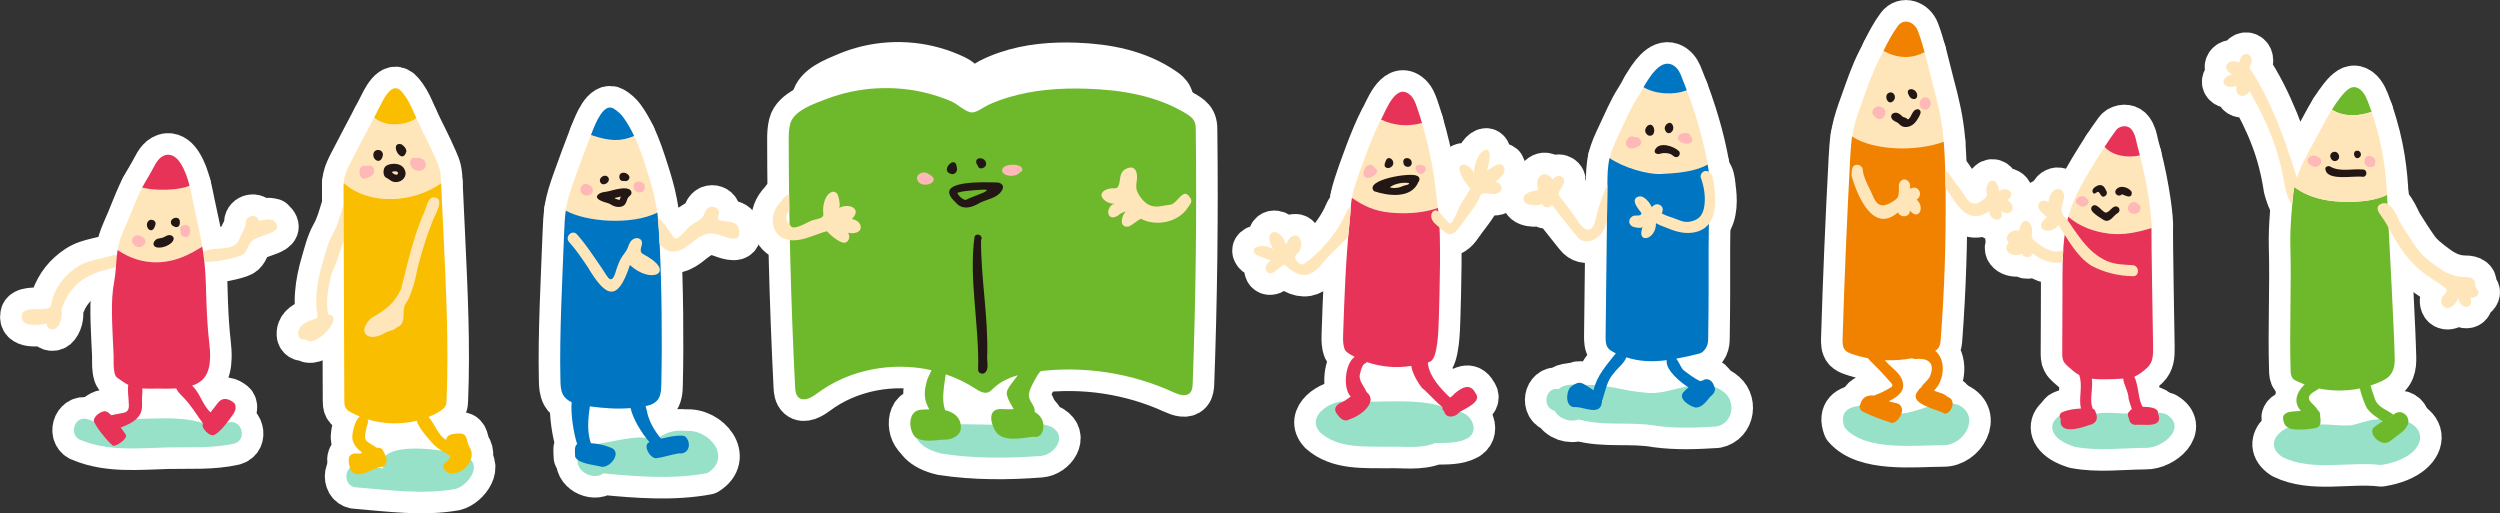 <?xml version="1.0" encoding="UTF-8"?>
<svg id="_レイヤー_2" data-name="レイヤー 2" xmlns="http://www.w3.org/2000/svg" viewBox="0 0 290 59.54">
  <rect x="0" y="0" width="290" height="59.54" fill="#333333" stroke="none"/>
  <defs>
    <style>
      .cls-1 {
        fill: #3c4664;
      }

      .cls-1, .cls-2, .cls-3, .cls-4, .cls-5, .cls-6, .cls-7, .cls-8, .cls-9, .cls-10, .cls-11, .cls-12, .cls-13, .cls-14 {
        stroke: #fff;
        stroke-linejoin: round;
        stroke-width: 5px;
      }

      .cls-2 {
        fill: #79c6f0;
      }

      .cls-15 {
        fill: #e73357;
      }

      .cls-16 {
        fill: #6eb92b;
      }

      .cls-3 {
        fill: #3fc6d0;
      }

      .cls-17, .cls-9 {
        fill: #ffb8b8;
      }

      .cls-4 {
        fill: #ff8788;
      }

      .cls-5, .cls-18 {
        fill: #ffe6ba;
      }

      .cls-6 {
        fill: #4fb26e;
      }

      .cls-7, .cls-19 {
        fill: #fff;
      }

      .cls-8 {
        fill: #ffab50;
      }

      .cls-20 {
        fill: #221714;
      }

      .cls-21, .cls-11 {
        fill: #96e1c8;
      }

      .cls-22 {
        fill: #fabe00;
      }

      .cls-10 {
        fill: #ffc800;
      }

      .cls-23 {
        fill: #f08200;
      }

      .cls-12 {
        fill: #51c5a7;
      }

      .cls-13 {
        fill: #ffabca;
      }

      .cls-14 {
        fill: #b5aee1;
      }

      .cls-24 {
        fill: #0075c1;
      }
    </style>
  </defs>
  <g id="CTA_" data-name="CTA②">
    <g>
      <g>
        <g>
          <path class="cls-11" d="M26.47,48.99c-.75.15-1.5.28-2.26.31-3.35-1.31-7.1-.51-10.62-.73-.47,0-.92.29-1.14.7-.79-.13-1.56-.35-2.3-.65-1.57-.47-2.27,2-.68,2.46,3.16,1.29,6.66.91,10,.82,2.57-.06,5.15.13,7.68-.44,1.59-.41.92-2.89-.68-2.46Z"/>
          <g>
            <path class="cls-5" d="M19.72,30.25c1.34-.28,2.57-.92,3.74-1.65-.29-1.72-.7-3.41-1.05-5.12-.13-.63-.25-1.28-.42-1.94-1.31.57-4.04.59-5.49.21-.12.22-.24.45-.34.68-.48,1.03-.87,2.09-1.31,3.13-.44,1.05-.95,2.04-1.16,3.17-.02.09-.03.18-.04.27,1.74,1.21,3.88,1.73,6.08,1.26Z"/>
            <path class="cls-5" d="M31.65,25.54c-.51-.21-1.1-.01-1.62.07-.18-.81-1.35-.69-1.52.06.02.84-.56,1.49-.83,2.26-.81,1.27-2.62.67-3.78,1.15-.11,0-.23.02-.34.03.07.42.12.85.17,1.27,1.41.05,3.86-.53,4.35-.8.59-.31.62-1.01,1.02-1.48.6-.96,4.36-.95,2.57-2.57Z"/>
            <path class="cls-5" d="M12.56,29.76c-.83.24-1.68.38-2.5.66-.76.25-1.46.74-2.05,1.27-.57.51-1.05,1.12-1.42,1.8-.19.34-.35.71-.48,1.08-.11.31-.07.79-.3,1.03-.24.25-.8.24-1.12.25-.5.02-2-.11-2.15.63-.33,1.54,1.98,1.24,2.91,1.06-.09.63.68.83,1.09.5.51-.45.73-1.41.59-2.08,1.33-4.25,4.81-4.5,6.33-4.97.04-.47.07-.94.12-1.41-.32-.04-.72.1-1,.18Z"/>
            <g>
              <path class="cls-13" d="M21.99,21.55c-.24-.93-.55-1.85-1.06-2.63-.33-.51-.83-1.01-1.49-.97-.85.06-1.31.85-1.66,1.53-.4.78-.88,1.51-1.29,2.28,1.45.38,4.18.36,5.49-.21Z"/>
              <path class="cls-13" d="M27.33,47.16c-.05-.3-.09-.38-.4-.59-.29-.2-.63-.32-.92-.29-.61.07-.84.66-1.21,1.07-.1.11-.23.29-.37.49,0,0,0,0,0,0-.94-.84-1.27-2.35-2.15-3.1.56-.18,1.07-.48,1.44-.96.49-.65.63-1.48.65-2.27.02-.56-.03-1.11-.09-1.67-.18-1.56-.27-3.13-.33-4.69-.06-1.52-.06-3.06-.22-4.57-.07-.66-.16-1.32-.27-1.97-1.17.73-2.39,1.37-3.74,1.65-2.2.47-4.34-.06-6.08-1.26-.15.94-.16,1.89-.27,2.84-.07.6-.2,1.19-.27,1.8-.07.6-.1,1.21-.11,1.81-.02,1.3.04,2.61.1,3.91.03.62.06,1.24.09,1.86.02.55-.03,1.14.05,1.68.06.39.09.73.43.96.4.27.79.57,1.22.79-.06.34-.03.74-.02,1,.03.47.09.94.09,1.41,0,.74-.41.8-1.05.91-.33.06-.67.12-1,.2h0c-.19-.21-.4-.38-.62-.45-.38-.13-1.39.48-1.39,1.07,0,.44,1.55,2.41,2.2,2.9.25.19,1.76-.76,1.51-1.26-.01-.03-.4-.57-.61-.86,0,0,0,0,0,0,.26-.02,1.04-.42,1.15-.48.39-.22.75-.5,1.01-.87.39-.55.34-1.16.32-1.8,0-.04,0-.09,0-.13,0-.43.09-.82.03-1.23.65.05,1.32.01,1.94.02.66.01,1.34.02,2.01-.02.01.05.03.09.06.14.19.34.48.61.75.88.91.93,1.56,2.04,2.31,3.08,0,.01-.02.03-.03.04-.25.38.78,1.56,1.37,1.23.76-.42,1.67-1.69,2.16-2.41.17-.25.3-.55.25-.84Z"/>
            </g>
            <g>
              <path class="cls-1" d="M17.14,25.72c-.13.2-.14.51,0,.74.09.15.25.28.43.25.19-.03.31-.23.38-.41.06-.15.12-.31.09-.46-.04-.16-.19-.29-.35-.33-.25-.06-.44.04-.54.21Z"/>
              <path class="cls-1" d="M19.6,27.28s-.03,0-.05,0c-.22.03-.38.17-.58.25-.23.1-.45.09-.68.16-.1.03-.18.09-.26.16-.14.13-.26.33-.22.52.03.13.14.23.26.29.12.05.26.07.39.06.5,0,1-.19,1.39-.52.18-.16.35-.39.28-.62-.06-.22-.32-.33-.54-.31Z"/>
              <path class="cls-1" d="M20.86,25.68c-.03-.67-1.06-.47-1.04.12.01.25.17.4.36.46.07.06.15.09.26.09.26,0,.39-.19.41-.38.03-.08.03-.18,0-.29Z"/>
            </g>
            <g>
              <path class="cls-9" d="M22.07,26.6c-.11-.83-1.5-.55-1.11.27-.16.43.41.73.77.61.27-.18.4-.56.33-.88Z"/>
              <path class="cls-9" d="M16.54,27.5c-.99-.71-1.79.59-.71,1.11.73.28,1.51-.62.71-1.11Z"/>
            </g>
          </g>
        </g>
        <g>
          <path class="cls-11" d="M54.05,52.97c-1.7-.82-10.75-2.14-9.6,1.37-1.01-.07-2.01-.38-3.03-.36-1.65-.01-1.66,2.56,0,2.56,3.73.3,7.66.85,11.37.19,1.53-.37,3.3-2.89,1.26-3.76Z"/>
          <g>
            <path class="cls-5" d="M51.01,19.67c-.09-.39-.25-.75-.41-1.12-.7-1.64-1.55-3.22-2.31-4.84-1.11.78-3.47,1.17-4.9-.07-.9,1.74-1.9,3.58-2.76,5.27-.28.55-.56,1.11-.69,1.72-.04.19-.06.39-.08.58,2.95,2.66,8.09,2.31,11.3.03,0-.06,0-.12,0-.18-.02-.46-.04-.93-.15-1.39Z"/>
            <path class="cls-5" d="M38.58,27.19c-.55.98-.86,2.24-1.17,3.31-.34,1.16-.6,2.34-.69,3.54-.05.59-.05,1.19,0,1.78.02.27.12.59.1.85-.02.28-.04.23-.33.33-.67.22-1.54.53-1.82,1.25-.09.22-.1.45-.06.68.04.19.19.34.37.41.17.07.37,0,.54.07.08.03.15.13.25.16.19.06.4.01.58-.04.51-.16.98-.53,1.36-.89.42-.4,1.64-1.82.51-2.14-.02,0-.15-.02-.15-.03-.32-1.45,0-2.99.32-4.42.13-.56.46-1.11.64-1.66.19-.58.39-1.16.59-1.74.08-.24.17-.49.25-.73,0-1.4,0-2.8-.01-4.2-.37,1.16-.68,2.4-1.27,3.46Z"/>
            <g>
              <path class="cls-10" d="M48.3,13.71c-.16-.34-.31-.67-.45-1.01-.3-.7-.71-1.43-1.2-2.01-1.2-1.45-2.2.9-2.77,2.01-.16.31-.32.63-.48.94,1.44,1.23,3.8.85,4.9.07Z"/>
              <path class="cls-10" d="M54.41,51.75c-.29-.5-.17-1.39-.91-1.45-.59-.05-1.73,0-1.73.72,0,0,0,0,0,0-.5-.23-.81-.74-1.11-1.2-.27-.42-.56-1.03-.94-1.46.49-.2.97-.43,1.41-.73.23-.16.46-.34.57-.59.09-.19.1-.41.1-.62.13-3.14.12-6.29.04-9.44-.08-3.17-.23-6.35-.38-9.52-.1-2.07-.19-4.14-.29-6.21-3.21,2.28-8.35,2.63-11.3-.03-.02.31-.03.62-.02.93.03,8.1.06,16.2.09,24.3,0,.27,0,.56.13.81.15.29.45.47.73.62.3.16.61.3.93.43-.62.47-.94,2.14-.85,2.62.13.65.59,1.2,1.14,1.57,0,0,0,0,0,0-.11.05-.21.1-.3.13-1.48-.22-1.4.7-1.08,1.81.62,1.32,2.37,0,3.34-.24.86-.03,1.05-.71.71-1.42-.18-.24-.2-.57-.46-.75-.14-.09-.33-.11-.55-.09,0,0,0,0,0,0-.09-.07-.18-.14-.27-.2-.09-.06-.19-.12-.3-.18-.38-.22-.81-.46-.77-.91.05-.56.15-1.03.32-1.54.05-.15.04-.31,0-.46,0,0,0,0,0,0,1.83.55,3.81.61,5.68.16.08.29.23.57.38.8.39.6.86,1.15,1.34,1.69.47.54.98.9,1.61,1.24.16.09.36.23.57.35-.06.28-.27.55-.75.89-.31.53.24.97.69,1.12,1.52.23,3.26-1.7,2.23-3.12Z"/>
            </g>
            <g>
              <path class="cls-1" d="M46.86,19.53c-.3-.47-.92-.58-1.44-.51-.26.04-.56.12-.74.32-.21.23-.23.64-.15.92.12.41.39.36.67.6.9.75,2.37-.22,1.66-1.33ZM46.14,20.2c-.07.08-.2.07-.31.04-.15-.05-.3-.15-.37-.3.08-.04.18-.04.28-.06.1-.01.21-.02.3.02.09.05.16.16.11.25,0,.01-.01.03-.02.04Z"/>
              <g>
                <path class="cls-1" d="M47.14,17.58c0-.38-.29-.66-.58-.85-1.53-.33.06,2.6.58.85Z"/>
                <path class="cls-1" d="M44.4,17.77c-.15-.5-.94-.51-1.07.01-.09.35.07.74.43.86.45.16.73-.53.64-.87Z"/>
              </g>
              <g>
                <path class="cls-9" d="M49.26,18.68c-.24-.34-.71-.41-1.09-.35-.67-.17-.76.74-.37,1.11.61.77,2,.26,1.46-.76Z"/>
                <path class="cls-9" d="M42.98,19.23c-.22-.04-.5.01-.71,0-.51-.03-.63.58-.55.98.05.22.19.44.4.5.17.05.35-.01.51-.08.18-.07.35-.14.5-.26.15-.12.26-.28.28-.47.01-.14-.03-.28-.08-.41-.07-.17-.2-.24-.36-.27Z"/>
              </g>
            </g>
            <path class="cls-5" d="M50.37,22.89c-.73-.06-.91,1.17-1.12,1.64-.43.96-.79,1.94-1.11,2.94-.64,2.01-1.11,4.07-1.63,6.11-.86,1.72-1.83,2.39-3.46,3.32-1.78,1.73-.27,2.86,1.6,1.72.36-.27.87-.21,1.24-.53.21-.19.48-.21.66-.47.15-.21.21-.47.24-.72.05-.41,0-.84.09-1.25.09-.41.38-.68.55-1.06.19-.43.34-.88.49-1.33.28-.86.42-1.79.65-2.67.45-1.72,1-3.42,1.66-5.07.22-.56,1.43-2.53.15-2.63Z"/>
          </g>
        </g>
        <g>
          <path class="cls-11" d="M79.54,49.99c-1.08-.14-2.13.1-3.03.71-.8.31-1.72-.01-2.56.05-1.71.13-3.41.57-5.1.84-1.06-.36-1.65.62-1.8,1.5-.43,1.55,1.76,2.71,2.95,1.82,3.94.39,8.19.7,12.06-.03,2.91-1.82.21-5.13-2.52-4.89Z"/>
          <g>
            <path class="cls-5" d="M75.08,19.87c-.44-1.39-.9-2.79-1.52-4.11-1.48.64-2.76.66-5.01-.11-.67,1.73-1.32,3.46-1.94,5.21-.39,1.1-.77,2.2-.96,3.35-.01.08-.02.15-.03.23,2.38,1.33,7.64,1.73,10.62.23-.05-.41-.12-.83-.2-1.24-.23-1.21-.59-2.39-.96-3.57Z"/>
            <g>
              <path class="cls-3" d="M73.56,15.77c-.36-.75-.76-1.47-1.25-2.15-.3-.42-.69-.75-1.12-1.02-1.17-.72-2.13,1.75-2.53,2.78-.04.09-.07.19-.11.28,2.25.77,3.53.75,5.01.11Z"/>
              <path class="cls-3" d="M79.52,50.68c-.21-.31-1.71-.08-2.78.19,0,0,0,0,0,0-.03,0-.06,0-.09-.01-.77-.95-1.42-2.05-1.63-3.28-.05-.13-.09-.3-.13-.48,0,0,0,0,0,0,.07-.01.14-.03.21-.04.4-.09.79-.26,1.08-.55.47-.48.52-1.21.53-1.88.12-5.19.05-11.43-.2-16.62-.03-.7-.07-1.4-.13-2.1-.03-.42-.08-.83-.13-1.25-2.98,1.49-8.24,1.09-10.62-.23-.11.77-.15,1.55-.18,2.33-.2,5.31-.57,12.07-.44,17.38.01.57.04,1.15.3,1.65.2.38.57.66,1,.87h0c-.12,1.41.24,3.65.64,4.85h0c-.39.28-.23,1.03-.23,1.49.39.81,2.23.91,3.07,1.15,1.1.11,2.48-1.84.93-2.27-.7-.29-1.44-.42-2.18-.47-.46-1.31-.32-2.86-.12-4.27,0,0,0,0,0,0,1.57.21,3.14.33,4.73.2,0,0,0,0,0,0,.25,1.19,1.22,2.83,2.19,3.95-.79.29-.05,1.76.71,1.87.91-.1,1.78-.42,2.68-.57,1.18.16,1.53-1.15.8-1.92Z"/>
            </g>
            <path class="cls-1" d="M73.25,22.28c-.18-.64-1.26-.41-1.71-.33-.3.06-.58.15-.88.22-.43.11-.93.08-1.28.4-.4.37.16.65.47.78.22.09.46.15.69.22.25.08.42.24.66.33.25.09.52.14.78.09.57-.1.64-.49.81-.94.11-.3.55-.42.45-.77ZM71.93,23.06s-.01.04-.02.06c0,.02-.02.04-.04.06-.02.01-.05,0-.07,0-.17-.04-.38-.1-.52-.2.09-.05.73-.15.74-.19-.03.09-.07.19-.1.28Z"/>
            <g>
              <path class="cls-1" d="M70.51,20.52c-.45-.43-1.23.24-.8.73.42.42,1.23-.27.8-.73ZM69.73,20.63s.04-.03.07-.05c-.04.02-.07.05-.09.08,0-.01.02-.02.03-.03Z"/>
              <path class="cls-1" d="M72.61,20.09c-.36-.14-.83-.04-.76.53.02.18.15.35.33.37.07,0,.14,0,.21,0,.06,0,.12.02.19.02.2,0,.39-.16.43-.36.04-.25-.15-.45-.39-.55Z"/>
            </g>
            <g>
              <path class="cls-9" d="M74.78,21.68c.15-.64-1.11-.89-1.24-.25-.35.98,1.32,1.29,1.24.25Z"/>
              <path class="cls-9" d="M68.55,21.59c-.41-.31-.9-.43-1.17.15-.25.55.35,1.09.89.92.11-.04.23-.08.32-.16.26-.22.23-.71-.04-.91Z"/>
            </g>
            <path class="cls-5" d="M85.63,26.34c-.06-.12-.13-.23-.23-.31-.37-.34-.91-.31-1.38-.38-.18-.03-.61-.07-.72-.23-.1-.15.09-.44.11-.6.03-.23-.05-.46-.22-.62-.31-.3-.85-.29-1.15.01-.25.25-.31.63-.51.92-.31.47-.91.65-1.36.99-.57.43-.92,1.12-1.55,1.46-.08.05-.18.09-.27.07-.14-.02-.24-.16-.32-.28-.4-.63-.85-1.22-1.33-1.78-.1-.12-.21-.24-.36-.3-.01,0-.03,0-.04-.01.02.22.04.44.06.66.06.7.1,1.4.13,2.1,0,.07,0,.15.01.22.3.42.72.77,1.22.88.57.13,1.18-.07,1.68-.37.51-.3.94-.71,1.42-1.05.48-.34,1.03-.63,1.62-.65.92-.02,1.75.61,2.66.61.18,0,.37-.03.5-.16.12-.12.15-.3.16-.47,0-.24-.03-.49-.13-.7Z"/>
            <path class="cls-5" d="M75.25,29.85c-.12-.08-.64-.36-.76-.45-.34-.27-.07-.76-.02-1.09.08-.53-.42-.84-.92-.62-.45.2-.58.66-.74,1.08-.17.43-.51.75-.74,1.15-.24.42-.42.88-.57,1.34-.13.42-.4,1.59-.95.95-.26-.31-.44-.67-.67-1-.32-.45-.63-.91-.94-1.37-.63-.92-1.27-1.83-2.02-2.66-.55-.61-1.45.29-.9.9.8.89,1.47,1.88,2.14,2.87,2.11,3.55,3.47,4.19,4.91-.21,2.41,2.23,5.15.94,2.16-.9Z"/>
          </g>
        </g>
        <g>
          <path class="cls-11" d="M168.93,47.74s-.04,0-.06,0c-3.89-1.89-8.63-.88-12.83-1.2-1.77-.05-4.6,1.82-2.88,3.64,2.07,1.86,5.18,1.6,7.78,1.64,1.86-.07,3.74.29,5.52-.42,1.32-.04,2.65.07,3.85-.6,1.45-.96.16-3.16-1.39-3.05Z"/>
          <g>
            <path class="cls-5" d="M166.8,24.13c-.36-3.01-.65-5.84-1.86-9.87-1.44.38-2.99.41-4.75-.39,0,0,0,0,0,0-1,1.83-2.54,6.18-2.98,7.56-.21.65-.33,1.11-.4,1.52,1.33.9,2.52,1.53,4.54,1.72,2.15.2,4.07-.07,5.44-.55Z"/>
            <g>
              <path class="cls-14" d="M164.95,14.26c-.17-.57-.36-1.16-.57-1.78-.2-.59-.43-1.2-.93-1.57-1.6-1.2-2.71,1.97-3.25,2.97,1.76.8,3.31.77,4.75.39Z"/>
              <path class="cls-14" d="M171.13,45.55c-.64-1.19-1.65-.52-2.41.11-.15.23-.43.41-.71.58.06-.04.13-.08.19-.12-1.09-1.05-2.32-2.35-2.55-3.85,0-.07,0-.14-.03-.2.12-.05.24-.1.35-.17.8-.47.9-3.53.94-5.1.08-2.87.29-9.42-.06-12.28-.02-.13-.03-.26-.05-.4-1.37.48-3.29.75-5.44.55-2.02-.19-3.21-.82-4.54-1.72-.15.83-.11,1.39-.26,2.79-.45,4.27-.6,8.57-.75,12.86-.02.51-.04,1.03.06,1.53.04.18.09.37.19.52.13.18.32.31.51.43.19.11.38.22.57.32-1.11.76-1.4,3.63-.46,4.6-.33.23-.66.5-1.01.66-.51.17-1.04.66-.67,1.21.33.55.89,1.19,1.56.76,1.26-.36,3.38-2.02,1.96-3.16,0,0,0,0,0,0-.29-.71-1.05-1.38-.72-2.24.03-.14.17-.8.44-1,.12-.05.23-.13.31-.23,1.61.55,3.35.72,5.03.46.04,0,.08-.01.13-.02.08.84.88,2.13,1.24,2.56.58.43,1.5,1.53,2.37,2.22,0-.02,0-.04.02-.05-.1.23.05.41.19.56.22.89,1.33.66,1.77.08.7-.46,2.74-1.23,1.81-2.26Z"/>
            </g>
            <path class="cls-1" d="M162.8,18.92c.11.64,1.04.56.96-.11-.1-.65-1.14-.64-.96.11Z"/>
            <path class="cls-1" d="M164.38,20.4c-.67-.45-6.21.45-4.99,1.78,1.65.56,4.34.9,5.15-1.08.2-.22.14-.61-.16-.7ZM163.11,21.47c-.32.05-.62.25-.95.3-.28.04-.68.08-.93-.05.51-.42,1.6-.62,2.24-.47-.04.15-.21.19-.35.22Z"/>
            <path class="cls-1" d="M160.63,19.27c.03.09.11.16.25.21.27.09.65-.15.72-.41.17-.56-.59-1.1-.86-.4-.08.21-.17.43-.11.6Z"/>
            <path class="cls-9" d="M165.37,19.47c-.03-.11-.1-.2-.22-.25-.24-.1-.62-.2-.83,0-.29.28.06.9.42.96.37.06.73-.37.64-.72Z"/>
            <path class="cls-9" d="M159.53,19.52c-.24-.19-.28-.48-.68-.39-.32.07-.58.38-.65.69-.38,1.68,2.24.34,1.36-.28-.01,0-.02-.01-.03-.02Z"/>
            <path class="cls-5" d="M156.7,24.01c-.44.14-.67.95-.84,1.27-.35.69-.76,1.35-1.22,1.97-.9,1.23-1.98,2.33-3.21,3.24-.12.09-.25.18-.4.18-.12,0-.24-.05-.34-.12-.19-.14-.37-.36-.43-.59-.08-.33.07-.36.27-.58.36-.39.51-.98.35-1.49-.07-.21-.19-.41-.38-.51-.28-.14-.63-.02-.86.2-.22.22-.34.52-.46.81-.16-.49-.4-.99-.82-1.28-.25-.18-.61-.27-.86-.09-.18.13-.26.37-.26.59,0,.46.23.88.45,1.28-.34-.15-.68-.31-1.04-.36-.43-.07-1.61.16-1.08.87.13.18.36.26.57.34.43.16.85.31,1.28.47-.25.18-.48.39-.58.68-.09.29,0,.66.28.78.31.13.65-.09.91-.29.3-.24.61-.47.91-.71.38.34.77.67,1.22.91.45.24.97.37,1.47.28.91-.17,1.51-1.01,2.12-1.71.82-.95,1.84-1.76,2.64-2.71.05-.56.1-1.12.16-1.68.08-.77.11-1.29.14-1.74Z"/>
            <path class="cls-5" d="M174.36,19.19c-.59-.48-1.32.34-1.87.59,1.19-3.74-1.31-2.71-1.52.25-.27-.57-1.24-1.42-1.69-.59.02.9.73,1.75,1.27,2.43.03.04-1.11,1.82-1.21,2.01-.31.59-.5,1.29-.89,1.84-.27.38-.37.13-.65-.16-.24-.25-.48-.51-.7-.77-.17-.2-.39-.43-.64-.38-.1.02-.2.08-.27.16-.2.23-.21.57-.1.85.11.28.33.5.56.69.36.29.73.66,1.11.92.76.53,1.48-.57,1.84-1.09.42-.61.9-1.18,1.32-1.79.22-.32.44-.65.61-1,.14-.27.15-.6.48-.69.42-.11.99.09,1.44.03.94-.12.99-1.24,0-1.39.54-.4,1.49-1.17.89-1.9Z"/>
          </g>
        </g>
        <g>
          <path class="cls-11" d="M199.8,45.35c-2.85-1.96-6.03.69-9.07.18-2.41-.16-4.68-1.09-7.14-.84-.93-.09-2.02-.24-2.78.44-1.59-.27-1.99,2.14-.46,2.53.53.94,1.74,1.36,2.79.99,2.95.84,6.04.21,9.02.75,2.3.31,4.67.22,6.98.07,1.96-.39,2.31-3.09.65-4.11Z"/>
          <g>
            <path class="cls-5" d="M192.71,20.17c1.81-.09,3.88-.24,5.38-1.1-.3-1.74-.96-4.72-2.42-8.62-1.34.58-3.61.52-5.01-.35-.3.52-.55.99-.74,1.28-.89,1.37-1.5,2.91-2.21,4.38-.39.82-.78,1.65-.99,2.54,0,0,0,0,0,.01,1.59,1.1,4.42,1.93,6,1.85Z"/>
            <g>
              <path class="cls-2" d="M195.67,10.46c-.22-.59-.46-1.2-.72-1.83-.21-.5-.57-.97-1.08-1.16-1.27-.48-2.41,1.24-3.22,2.64,1.4.87,3.67.93,5.01.35Z"/>
              <path class="cls-2" d="M198.84,44.82c-.14-.64-.79-1.12-1.38-.64.02-.02.04-.03.06-.04-.11.02-.21.04-.31.07-.73-.34-1.34-.83-1.96-1.31-.23-.21-.47-.88-.81-1.29,0,0,0,0,0,0,.85-.16,1.75-.36,2.69-.6.37-.09.65-.44.83-.78.18-.34.19-.73.19-1.11.06-3.46.06-7.04.05-10.51,0-.98.14-7.84,0-8.81-.03-.21-.07-.45-.11-.72-1.5.86-3.57,1-5.38,1.1-1.57.08-4.41-.74-6-1.85-.22.95-.24,1.93-.25,2.91-.07,5.92-.14,11.85-.21,17.77,0,.48,0,.99.29,1.37.17.22.42.36.67.49.08.04.15.07.23.11-1.05,1.34-2.22,2.6-2.59,4.29-.33-.2-.63-.44-.97-.63-.22-.13-.49-.27-.75-.24-.27.03-.78.31-.97.53-.21.23-.31.59-.35.89-.09.66.13,1.48.95,1.4.93-.02,2.74.98,3.03-.38.03-.14.05-.28.05-.42.02-.03.04-.06.06-.09.34-1.06.52-2.21,1.32-3.06.36-.52,1.22-1.15,1.43-1.82,1.53.5,3.05.54,4.69.33-.18,1.09,1.54,2.55,2.54,3.16-.22.16-.43.35-.6.56-.68.76.76,1.66,1.43,1.78.72,0,1.25-.73,1.65-1.23.37-.31.78-.74.48-1.24Z"/>
            </g>
            <path class="cls-1" d="M191.89,15.05c-.02-.22-.12-.44-.28-.53-.42-.24-.87.39-.75.77.11.32.41.58.77.4.2-.1.28-.38.26-.64Z"/>
            <path class="cls-1" d="M194.72,17.5c-.57-.54-2.22-1.11-2.72-.16-.25.47.31.62.66.47.32-.1.8-.07,1.12.06.23.09.38.35.65.36.37.01.57-.47.3-.73Z"/>
            <path class="cls-1" d="M193.13,15.03c.3.89,1.24.2.9-.52-.29-.62-1.07,0-.9.52Z"/>
            <path class="cls-9" d="M196.25,15.95c-.04-.06-.09-.1-.14-.13,0-.56-1.03-.45-1.33-.18-.78,1.01,1.97,1.56,1.46.32Z"/>
            <path class="cls-9" d="M190.24,16.19c-.08-.24-.37-.34-.6-.28-.95-.5-1.51,1.21-.44,1.32.5.03,1.57-.45,1.04-1.04Z"/>
            <path class="cls-5" d="M185.33,24.46c-.17.54-.35,2.46-1.27,2.15-.66-.22-1.12-1.16-1.52-1.68-.4-.53-.79-1.06-1.18-1.59-.2-.28-.62-.65-.54-.97.08-.35.44-.69.56-1.06.04-.14.07-.28.05-.42-.05-.28-.34-.48-.62-.48s-.54.18-.69.43c-.23-.33-.57-.65-.98-.63-.38.02-.69.35-.79.71-.1.37-.02.76.1,1.12-.57.08-1.99.33-1.69,1.23.24.73,2.17.56,2.13.36.12.49.91.58,1.14.12.9,1.24,1.9,2.41,2.84,3.62,1.02,1.32,2.66.34,3.23-.8.15-.3.24-.63.31-.95.02-1.4.03-2.79.05-4.19-.47.97-.82,2-1.14,3.03Z"/>
            <path class="cls-5" d="M198.9,22.15c-.14-.76-.04-2.43-1.15-2.31-.31.09-.57.46-.45.79.34.92.52,1.96.44,2.94-.04.48-.14.99-.41,1.4-.3.44-.84.67-1.35.75-.61.09-.99-.1-1.54-.31-.53-.21-1.2-.37-1.68-.66.17-.35.2-.71-.17-.95-.15-.09-.34-.13-.52-.09-.08.02-.49.23-.44.36-.23-.53-.98-1.59-1.71-1.21-.64.34-.07,1.09.2,1.48.16.22.43.43.17.59-.24.15-.63,0-.89.14-.23.13-.41.35-.41.62,0,.27.17.48.4.6.16.09,1.07.25,1.16.03-.81,2.05,1.61,1.53,1.54-.46,0,.11,1.19.55,1.35.61.51.21,1.04.4,1.59.49.89.15,1.88.06,2.64-.46,1.35-.94,1.39-2.86,1.23-4.33Z"/>
          </g>
        </g>
        <g>
          <path class="cls-11" d="M227.18,46.98c-2.49-.9-4.77,1.18-7.28.99-1.75-1.1-7.23-1.84-5.92,1.63,2.33,2.75,8.08,2.05,11.43,2.04,2.43.05,4.4-3.36,1.77-4.67Z"/>
          <g>
            <path class="cls-5" d="M225.48,16.45c0-.08-.01-.16-.02-.24-.18-2.17-.67-4.29-1.24-6.38-.34-1.26-.62-2.53-.96-3.79-1.21.65-2.9.9-4.77-.15-.18.37-.37.75-.57,1.13-.83,1.62-1.32,3.16-1.94,4.87-.4,1.09-.79,2.18-1.02,3.32-.04.21-.07.42-.1.64,2.57,1.69,7.53,1.76,10.63.61Z"/>
            <g>
              <path class="cls-8" d="M223.25,6.05c-.22-.83-.47-1.66-.78-2.47-.4-1.05-1.63-1.49-2.3-.59-.69.93-1.18,1.89-1.69,2.91,1.87,1.05,3.57.8,4.77.15Z"/>
              <path class="cls-8" d="M226.19,46.17c-.11-.06-.21-.13-.33-.17-.45-.47-1.23-.45-1.75-.84.07.06.15.1.24.14,1.21-1.15,1.43-3.57.14-4.6,0,0,0,0,0,0,.14-.09.26-.19.36-.33.22-.31.25-.7.28-1.08.43-5.72.62-11.46.56-17.2-.01-1.33-.04-2.67-.11-4-.03-.55-.06-1.1-.11-1.65-3.1,1.15-8.06,1.08-10.63-.61-.12.84-.17,1.69-.22,2.54-.37,6.98-.67,13.96-.88,20.95-.01.45-.01.95.29,1.29.19.22.47.33.74.43.63.22,1.27.39,1.92.51.14.2.31.37.43.48.79.77,1.54,1.57,2.26,2.4.08.09.16.2.13.32-.02.09-.1.15-.18.19-.48.3-.98.56-1.51.77-.14.06-.29.11-.42.18-.72-.09-1.38.13-1.61,1.02-.21.34.06.8.42.89,1.01.52,2.19.91,3.26,1.27.72-.1,1.37-1.15,1.1-1.82-.22-.62-.98-.47-1.46-.72.14-.07.29-.14.43-.22.52-.3,1.04-.7,1.19-1.28.14-.57-.1-1.15-.47-1.62-.04-.06-.09-.11-.14-.16-.44-.49-.98-.87-1.4-1.37-.03-.03-.05-.07-.08-.1,1.06.05,2.13-.03,3.18-.23,0,0,0,0,0,0,.09.06.2.1.32.1,1.27-.15,2.44.28,1.75,1.96-.1.38-.77.87-1.03,1.31,0,0,0,.01,0,.02,0,0,0,0,0,0-.13.08-.25.2-.34.37-1.35,1.54,2.18,2.13,3.08,2.68.74-.03,1.28-1.39.58-1.82Z"/>
            </g>
            <g>
              <g>
                <path class="cls-1" d="M219.58,11.75c.56-.48,0-1.38-.62-.89-.4.41.07,1.37.62.89Z"/>
                <path class="cls-1" d="M221.42,11.04c.27.67,1.17.6.94-.2-.27-.74-1.42-.64-.94.2Z"/>
                <path class="cls-1" d="M222.71,12.77c-.13-.11-.35-.13-.51-.04-.21.11-.33.32-.44.53-.07.13-.27.6-.47.58-.04,0-.06-.04-.09-.08-.1-.12-.29-.12-.43-.19-.09-.05-.16-.13-.24-.2-.15-.14-.33-.26-.53-.29-.4-.07-.79.26-.56.67.09.15.23.25.38.33.11.06.24.1.34.18.11.08.2.19.31.28.38.3.95.23,1.35-.04s.66-.7.87-1.13c.07-.15.14-.32.08-.47-.02-.05-.05-.09-.09-.12Z"/>
              </g>
              <path class="cls-9" d="M223.86,11.59c-.63-.86-1.64.3-.98.96.62.55,1.4-.35.98-.96Z"/>
              <path class="cls-9" d="M218.14,12.38c-.71-.23-1.32.7-.66,1.15.86.98,1.92-.82.66-1.15Z"/>
            </g>
            <path class="cls-5" d="M232.83,23.21c1.21-.74-.1-1.74-1-.98.18-.15-.13-.9-.26-1.04-.18-.2-.41-.29-.67-.18-.32.15-.43.57-.47.89-.06.47.23.77-.2,1.12-.59.48-1.16.91-1.82.32-.51-.45-.76-1.13-1.2-1.64-.44-.51-.76-1.09-1.17-1.62-.12-.13-.26-.18-.39-.19.02.61.03,1.23.03,1.84,1.28,1.91,2.44,4.46,5.04,2.8.18,1.26,1.9,1.3,1.4-.03.49.33,1.31.36,1.35-.39,0-.41-.3-.69-.64-.9Z"/>
            <path class="cls-5" d="M222.33,23.16c.89-.59.12-1.85-.8-1.23.34-1.04-.99-1.65-1.26-.49-.02.4.07,1.17-.17,1.5-.12.16-.29.27-.45.38-.5.32-1.16.71-1.74.36-.47-.29-.76-1.25-1.01-1.73-.36-.7-.71-1.42-.82-2.2.04-.34-.32-.64-.64-.64-.71.01-.63.78-.66,1.28.65,2.25,2.48,6.78,5.38,4.25.3.66,1.39.59,1.39-.21,1.06,1.26,1.78-.44.77-1.28Z"/>
          </g>
        </g>
        <g>
          <path class="cls-11" d="M251.24,48.03c-1.22-.36-2.5-.2-3.75-.13-1.6.25-3.42-.35-4.9.29-4.05-1.62-6.83,2.16-1.88,3.65,2.67.5,5.47.13,8.18.11,2.04.05,4.91-2.42,2.35-3.92Z"/>
          <g>
            <path class="cls-5" d="M249.58,26.46s0-.03,0-.04c.06-.92-.36-4.54-1.35-8.39-1.49.36-3.24.03-4.11-.99-.59.9-1.15,1.81-1.67,2.68-.98,1.65-1.93,3.34-2.47,5.2-.02.07-.04.15-.06.22,1.31,1.14,2.97,1.74,4.72,1.96,1.8.22,3.51-.22,4.93-.64Z"/>
            <g>
              <path class="cls-1" d="M243.24,22.29c.37-.21.37.6.79.52.2-.04.38-.23.37-.44,0-.1-.05-.19-.09-.27-.11-.23-.23-.48-.46-.58-.18-.08-.4-.06-.58.03-.3.14-.73.47-.47.84.12.16.3,0,.45-.09Z"/>
              <path class="cls-1" d="M247.28,22.28c-.33-.59-1.43-.89-1.85-.23-.27.44.39.89.71.48.43.16,1.2.62,1.14-.25Z"/>
              <path class="cls-1" d="M245.15,24.02s-.08.06-.12.1c-.19.16-.52.57-.78.54-.21-.03-.61-.49-.79-.62-.12-.1-.25-.2-.41-.23-.3-.06-.55.24-.45.53.04.12.12.21.21.3.32.32.71.56,1.09.8.11.07.23.14.36.17.25.05.51-.09.7-.27.19-.17.35-.38.56-.53.09-.06.19-.12.26-.2.11-.14.11-.36,0-.5s-.31-.21-.48-.15c-.06.02-.11.05-.16.09Z"/>
            </g>
            <path class="cls-9" d="M247.94,23.6c-.79-.64-1.61.76-.7,1.14.8.33,1.54-.62.7-1.14Z"/>
            <path class="cls-9" d="M242.1,23.06c-.61-.9-2.03.44-.83.79.45.42,1.39-.27.83-.79Z"/>
            <g>
              <path class="cls-4" d="M248.23,18.02c-.09-.35-.18-.7-.28-1.06-.15-.54-.19-1.04-.44-1.54-.12-.23-.26-.47-.48-.61-.49-.32-1.24-.16-1.58.31-.45.61-.89,1.26-1.32,1.91.86,1.01,2.61,1.35,4.11.99Z"/>
              <path class="cls-4" d="M250.32,47.92c.1-.53-.84-.75-1.74-.72,0,0,0,0,0,0-.02-.03-.04-.05-.05-.06-.48-.67-.46-2.5-.95-3.43.56-.25,1.21-.77,1.55-1.11.57-.57.65-1.25.63-2.35-.01-.58-.22-12.8-.19-13.79-1.42.42-3.13.86-4.93.64-1.75-.22-3.41-.82-4.72-1.96-.59,2.17-.66,4.57-.67,6.82-.02,3.03,0,5.94-.03,8.97,0,.33,0,.68.15.97.11.23.31.41.49.58.42.38.84.77,1.34,1.03,0,.05.01.09.03.14.37,1.18-.12,2.54.16,3.74h0c-.76.03-1.51.14-2.15.42-.31.09-.43.53-.2.76-.27,1.95,2.32,1.09,3.37.72.87-.19.99-.85.65-1.57-.02-.14-.16-.26-.29-.3-.02-.04-.03-.08-.05-.12-.29-.86-.04-1.8-.03-2.7,0-.21,0-.44-.04-.67.39.05.79.06,1.18.07.82,0,1.64-.02,2.46-.08.06.71.65,1.62.62,2.3.1.36.22.81.38,1.24-.15.08-.24.17-.27.27-.31.18-.16.61-.05.85.03.5.45.77.92.69,1.02-.04,3.14.38,2.43-1.34Z"/>
            </g>
            <path class="cls-5" d="M235.8,27.76c0-.13-.07-.25-.14-.37,0,0,0,0,0,0,.44-1.65-1.12-2.66-1.44-.63-.81-.23-1.92.61-1.2,1.39-.94,1.04.67,1.81,1.55,1.26.15.58,1.06.56,1.21-.02,1.39,1.09,2.64,1.22,3.5.98.01-.47.03-.93.07-1.4-1.2.67-2.64-.44-3.55-1.21Z"/>
            <path class="cls-5" d="M247.38,30.76c-1-.07-1.92-.06-2.87-.44-.8-.32-1.5-.82-2.11-1.42-.63-.62-1.16-1.34-1.67-2.06-.28-.39-.54-.79-.81-1.19-.21-.31-.58-.58-.7-.94-.25-.7.26-1.38.21-2.05-.02-.31-.17-.59-.47-.69-.86-.28-1.31.86-1.33,1.5-.56-.5-1.49.03-1.12.75.23.41.62.65.95.97-1.75,1.28.21,2.3,1.32.94,1.13,1.65,2.1,3.62,3.84,4.7,1.48.79,3.1,1.17,4.77,1.21.82.06.82-1.22,0-1.28Z"/>
          </g>
        </g>
        <g>
          <path class="cls-11" d="M122.05,49.57c-1.22-.62-2.68-.42-4-.36-3.22.22-6.51-.21-9.7.16-2.26-1.84-3.97,2.16.94,3.26,3.73.57,7.66.55,11.42.26,1.64-.13,3.12-2.25,1.34-3.32Z"/>
          <g>
            <path class="cls-7" d="M101.66,10.24c1.98-.11,3.97.07,5.89.56.96.24,1.9.56,2.8.95.72.31,1.54,1.18,2.32,1.28.57.07,1.43-.63,1.98-.88.72-.33,1.47-.6,2.23-.84,2.96-.91,6.1-1.13,9.18-1.03,3.41.11,6.89.62,9.96,2.06,0,0,0-.01,0-.02,0-.27,0-.55-.06-.81-.02-.11-.06-.22-.11-.32-.17-.38-.5-.63-.82-.85-3.03-2.09-6.67-2.76-10.22-2.89-2.73-.1-5.51.12-8.14,1.03-.67.23-1.33.51-1.97.84-.48.25-1.25.95-1.75.88-.69-.1-1.41-.97-2.06-1.28-.8-.39-1.64-.71-2.49-.95-1.7-.49-3.47-.67-5.22-.56-1.75.11-3.49.52-5.13,1.23-1.23.53-3.4,1.33-3.74,2.91-.04.19-.07.39-.09.58.59-.26,1.18-.47,1.64-.65,1.85-.71,3.81-1.12,5.79-1.23Z"/>
            <path class="cls-12" d="M138.71,15.16c0-.27,0-.55-.07-.81-.03-.11-.07-.22-.12-.32-.19-.38-.56-.63-.92-.85-3.42-2.09-7.52-2.76-11.53-2.89-3.08-.1-6.22.12-9.18,1.03-.76.23-1.5.51-2.23.84-.55.25-1.41.95-1.98.88-.78-.1-1.59-.97-2.32-1.28-.91-.39-1.85-.71-2.8-.95-1.92-.49-3.92-.67-5.89-.56-1.98.11-3.94.52-5.79,1.23-1.39.53-3.84,1.33-4.22,2.91-.14.57-.17,1.14-.17,1.72.01,9.59.26,19.17.74,28.75.02.45.07.95.41,1.25.61.53,1.52,0,2.17-.49,3.73-2.78,8.72-3.69,13.24-2.68-.02.07-.05.14-.08.2-.17.37-.36.7-.47,1.1-.23.81-.34,1.71-.04,2.52.06.17.14.34.22.5.04.07.07.15.11.23h0c-.41,0-.82,0-1.19.08-.4.08-.69.34-.85.71-.32.74-.13,1.79.39,2.4.97.75,2.42.32,3.57.31.56,0,1.26-.29,1.57-.76.22-.33.23-.84.1-1.27-.24-.78-.97-1.2-1.75-1.38-.21-.59-.24-1.25-.21-1.87.03-.54.1-1.07.18-1.6.03-.23.07-.46.11-.69,1.19.41,2.34.95,3.4,1.64.46.3.99.63,1.51.45.26-.09.45-.3.64-.49.78-.74,1.76-1.19,2.8-1.49-.27.35-.53.7-.79,1.05-.27.38-.58.77-.46,1.27.12.51.42.99.68,1.44.03.06.07.11.1.17.02,0,.05,0,.07,0-.46.01-.92.03-1.32,0-1.77-.17-1.51,1.43-.9,2.52.88,1.36,3.01.85,4.37.68,1.17.25,1.42-1.11,1.09-1.95-.22-.45-.52-.74-.89-.93.02-.1.01-.2,0-.3-.14-.67-.77-1.07-.65-1.81.09-.54.38-1.04.63-1.51.2-.36.42-.85.76-1.12-.19.02-.38.04-.57.07,5.4-.72,10.99.12,15.94,2.39.63.29,1.48.57,1.94.05.25-.28.27-.68.29-1.05.36-9.76.48-19.53.36-29.3Z"/>
            <path class="cls-5" d="M99.82,26.18c-.13-.47-.57-.69-1.01-.78,1.27-1.23-.42-1.9-1.5-1.26.25-.15-.03-1.44-.2-1.66-.21-.28-.5-.3-.79-.13-.38.23-.61.72-.72,1.13-.08.27-.12.55-.12.83v.06c0,.18.03.35.03.52,0,.07-.02.13-.05.19-.2.32-.89.35-1.23.48-.55.2-1.04.54-1.6.72-.23.07-.48.15-.72.08-.07-.02-.19-.14-.32-.29-.18-.22-.36-.5-.38-.61-.07-.4.11-.75.36-1.06,0-.62-.02-1.25-.03-1.87-.37.15-.73.48-.9.79-1.6,1.58-1.14,3.84.35,4.38.21.08.43.13.64.15,1.28.16,2.54-.48,3.77-.88.17-.06.35-.11.52-.15.52.55,1.09,1.04,1.8,1.31.67.2,1.03-.67.63-1.14.62.18,1.65.02,1.48-.82Z"/>
            <path class="cls-5" d="M138.05,22.95c-.76-1.39-1.46.73-2.32.8-.72.06-1.39.34-2.13.14-.73-.2-1.27-.87-1.61-1.52-.27-.51-.18-.92-.12-1.46.04-.31.04-.64-.05-.94-.23-.73-.87-.62-1.41-.26-.63.5-.38,1.29-.7,1.91-.17.33-.45.19-.8.23-.26.03-.54.1-.77.24-1.07.66.45,1.7,1.21,1.51-1.15.29-1.04,2.17.27,1.45.29-.26.59-.43.97-.53-.52.53-.82,1.92.31,1.76.55-.23.91-.64,1.44-.91,1.76.95,4.35.42,5.45-1.29.25-.38.6-.75.27-1.14Z"/>
            <g>
              <path class="cls-9" d="M118.51,19.44c-.39-.55-2.45-.44-2.25.45.31.68,1.68.65,2.07.08.25-.02.35-.36.17-.53Z"/>
              <path class="cls-9" d="M107.75,20.21c-.72-.58-1.91.21-1.12.98.81.68,2.58-.25,1.12-.98Z"/>
            </g>
            <g>
              <path class="cls-1" d="M110.45,20.2c.45.02.66-.46.53-.83-.14-1.54-2.13.59-.53.83Z"/>
              <path class="cls-1" d="M113.27,18.96c.02.08.07.16.14.21.11.7,1.15.29.96-.31-.14-.67-1.35-.71-1.1.1Z"/>
              <path class="cls-1" d="M115.76,21.17c-1.43-.03-7.81-.35-4.91,2.3.7.86,1.64.68,2.51.23.95-.63,2.38-.6,2.93-1.74.21-.43-.13-.72-.52-.79ZM111.24,22.69c-.09-.11-.16-.22-.19-.32.6-.21,1.3-.24,1.93-.3.33-.03.66-.05.99-.07.17,0,.38-.02.53.06-.22.24-.63.37-.94.49-.52.21-1.05.4-1.55.65-.24-.03-.56-.26-.77-.51Z"/>
            </g>
            <path class="cls-1" d="M114.52,41.13c.11-4.47-.74-8.84-.72-13.29.31-.48-.49-.91-.75-.4-.69,4.86.57,10.38.41,15.46.01.35.36.5.66.42.74-.4.3-1.5.4-2.19Z"/>
          </g>
        </g>
        <g>
          <path class="cls-11" d="M275.41,48.68c-.91.11-1.74.45-2.63.65-1.69.16-3.44-.38-5.1.12-2.22-.81-5.63,1.81-2.89,3.59,3.46,1.67,7.68.46,11.42.9,6.45-1.02,5.84-6.34-.79-5.25Z"/>
          <g>
            <g>
              <path class="cls-6" d="M275.11,12.97c-.14-.4-.29-.81-.45-1.22-.28-.7-.68-1.46-1.41-1.63-.68-.15-1.33.63-1.76,1.17-.36.46-.69.94-.99,1.43,1.42.91,3.27.73,4.62.25Z"/>
              <path class="cls-6" d="M279.31,48.5c-.23-.59-.98-.96-1.58-.46-.32.25-.68.46-1.04.66.33-.19.65-.38.95-.6-.79-.58-1.88-.88-2.17-1.88-.15-.5-.36-.99-.48-1.5,0,0,0,0,0,0,.4-.13.78-.28,1.16-.45.38-.17.76-.37,1.04-.68.75-.84.59-1.91.57-2.95,0-.2-.01-.4-.02-.6-.07-2.21-.21-4.42-.3-6.62-.16-3.52-.39-7.05-.53-10.57,0-.08,0-.17-.01-.25-1.6.79-3.78.86-5.39.79-1.88-.08-3.86-.54-5.36-1.71-.06.27-.1.53-.13.79-.08.82-.4,3.76-.34,6.02.14,4.82-.12,9.64.03,14.45,0,.32.03.66.22.92.15.19.37.3.59.4.27.12.54.23.82.33-.83.77-1.37,1.95-.54,2.94.03.04.07.08.1.12.05,0,.1-.02.15-.03-.66.18-1.96-.08-2.22.75.01,1.67,1.45,1.48,2.67,1.43,1.2-.16,1.88,0,1.64-1.49.03-.38-.09-.6-.28-.73-.34-.74-1.78-1.24-.52-2.09.22-.15.46-.26.67-.42,0,0,0,0,0,0,1.56.31,3.18.31,4.74-.01.17.86.6,1.87.8,2.27.47.66,1.17,1.12,1.86,1.54-.43.25-.84.51-1.18.85-.27.79.64,1.64,1.4,1.66.46.01.86-.4,1.19-.65.55-.42,1.08-.72,1.43-1.36.16-.29.16-.59.05-.86Z"/>
            </g>
            <path class="cls-5" d="M275.11,12.97c-1.35.49-3.2.67-4.62-.25-.73,1.18-1.34,2.43-2.02,3.65-.71,1.27-1.53,2.75-2.03,4.24-1.39-4.41-2.95-8.92-5.52-12.78.96-1.46-.87-2.39-1.18-.55-1.19-.64-2.21.6-.85,1.32-1.65.54-1,1.89.55,1.35-.24,1.21.82,1.62,1.52.63,2.15,3.82,3.46,6.93,4.12,11.27.14.53.53,1.78.81,1.81.05-.52.09-.94.12-1.18.03-.26.07-.53.13-.79,1.5,1.17,3.49,1.63,5.36,1.71,1.61.07,3.79,0,5.39-.79-.11-2.44-.43-5.75-1.79-9.64Z"/>
            <path class="cls-5" d="M287.19,33.31s-.01-.03-.02-.04c-.12-.27.06-.61-.26-.88-.24-.2-.56-.25-.87-.25-1.35,0-2.38-.47-3.5-1.32-.85-.64-1.59-1.18-2.2-2.05-.62-.87-1.19-1.78-1.76-2.68-.49-.78-1.21-3.17-2.52-2.36-.53.33-.14.92.14,1.29.57.76.98,1.63,1.45,2.45.74,1.31,1.63,2.53,2.73,3.56.56.52,1.2.96,1.83,1.38.34.23.68.45,1.02.68.18.12.53.33.57.58.06.37-.44.56-.55.89-.13.38-.04.86.29,1.06.31.19.72.09,1-.13s.45-.55.61-.88c.08.32.22.64.49.83.27.19.68.2.89-.05.2-.25.12-.62.03-.93.32.15.76-.02.89-.35.16-.4-.12-.51-.26-.78Z"/>
            <g>
              <g>
                <path class="cls-1" d="M270.36,18.32c.29.71,1.23.28.92-.4-.31-.62-1.19-.24-.92.4Z"/>
                <path class="cls-1" d="M273.45,18.35c.09,0,.19-.04.29-.13.27-.26.09-.74-.29-.74-.61,0-.41.87,0,.87Z"/>
                <path class="cls-1" d="M274.09,19.66c-1.23-.11-2.66.31-3.77-.33-.18-.14-.48-.03-.58.15-.02,1.62,3.26.86,4.35,1.03.55,0,.55-.85,0-.85Z"/>
              </g>
              <path class="cls-9" d="M275.51,18.91c.28-.88-1.38-1.2-1.21-.19-.18.73,1.29.93,1.21.19Z"/>
              <path class="cls-9" d="M268.87,18.18c-.87-.49-1.76.51-.71,1.05.77.49,1.61-.58.71-1.05Z"/>
            </g>
          </g>
        </g>
      </g>
      <g>
        <g>
          <path class="cls-21" d="M26.47,48.99c-.75.15-1.5.28-2.26.31-3.35-1.31-7.1-.51-10.62-.73-.47,0-.92.29-1.14.7-.79-.13-1.56-.35-2.3-.65-1.57-.47-2.27,2-.68,2.46,3.16,1.29,6.66.91,10,.82,2.57-.06,5.15.13,7.68-.44,1.59-.41.92-2.89-.68-2.46Z"/>
          <g>
            <path class="cls-18" d="M19.72,30.25c1.34-.28,2.57-.92,3.74-1.65-.29-1.72-.7-3.41-1.05-5.12-.13-.63-.25-1.28-.42-1.94-1.31.57-4.04.59-5.49.21-.12.22-.24.45-.34.68-.48,1.03-.87,2.09-1.31,3.13-.44,1.05-.95,2.04-1.16,3.17-.02.09-.03.18-.04.27,1.74,1.21,3.88,1.73,6.08,1.26Z"/>
            <path class="cls-18" d="M31.65,25.54c-.51-.21-1.1-.01-1.62.07-.18-.81-1.35-.69-1.52.06.02.84-.56,1.49-.83,2.26-.81,1.27-2.62.67-3.78,1.15-.11,0-.23.02-.34.03.07.42.12.85.17,1.27,1.41.05,3.86-.53,4.35-.8.59-.31.62-1.01,1.02-1.48.6-.96,4.36-.95,2.57-2.57Z"/>
            <path class="cls-18" d="M12.56,29.76c-.83.24-1.68.38-2.5.66-.76.25-1.46.74-2.05,1.27-.57.51-1.05,1.12-1.42,1.8-.19.34-.35.71-.48,1.08-.11.31-.07.79-.3,1.03-.24.25-.8.24-1.12.25-.5.02-2-.11-2.15.63-.33,1.54,1.98,1.24,2.91,1.06-.09.63.68.83,1.09.5.51-.45.73-1.41.59-2.08,1.33-4.25,4.81-4.5,6.33-4.97.04-.47.07-.94.12-1.41-.32-.04-.72.1-1,.18Z"/>
            <g>
              <path class="cls-15" d="M21.99,21.55c-.24-.93-.55-1.85-1.06-2.63-.33-.51-.83-1.01-1.49-.97-.85.06-1.31.85-1.66,1.53-.4.78-.88,1.51-1.29,2.28,1.45.38,4.18.36,5.49-.21Z"/>
              <path class="cls-15" d="M27.33,47.16c-.05-.3-.09-.38-.4-.59-.29-.2-.63-.32-.92-.29-.61.07-.84.66-1.21,1.07-.1.11-.23.29-.37.49,0,0,0,0,0,0-.94-.84-1.27-2.35-2.15-3.1.56-.18,1.07-.48,1.44-.96.49-.65.63-1.48.65-2.27.02-.56-.03-1.11-.09-1.67-.18-1.56-.27-3.13-.33-4.69-.06-1.52-.06-3.06-.22-4.57-.07-.66-.16-1.32-.27-1.97-1.17.73-2.39,1.37-3.74,1.65-2.2.47-4.34-.06-6.08-1.26-.15.94-.16,1.89-.27,2.84-.07.6-.2,1.19-.27,1.8-.07.6-.1,1.21-.11,1.81-.02,1.3.04,2.61.1,3.91.03.62.06,1.24.09,1.86.02.55-.03,1.14.05,1.68.06.39.09.73.43.96.4.27.79.57,1.22.79-.06.34-.03.74-.02,1,.03.47.09.94.09,1.41,0,.74-.41.8-1.05.91-.33.06-.67.12-1,.2h0c-.19-.21-.4-.38-.62-.45-.38-.13-1.39.48-1.39,1.07,0,.44,1.55,2.41,2.2,2.9.25.19,1.76-.76,1.51-1.26-.01-.03-.4-.57-.61-.86,0,0,0,0,0,0,.26-.02,1.04-.42,1.15-.48.39-.22.75-.5,1.01-.87.39-.55.34-1.16.32-1.8,0-.04,0-.09,0-.13,0-.43.09-.82.03-1.23.65.05,1.32.01,1.94.02.66.01,1.34.02,2.01-.02.01.05.03.09.06.14.19.34.48.61.75.88.91.93,1.56,2.04,2.31,3.08,0,.01-.02.03-.03.04-.25.38.78,1.56,1.37,1.23.76-.42,1.67-1.69,2.16-2.41.17-.25.3-.55.25-.84Z"/>
            </g>
            <g>
              <path class="cls-20" d="M17.14,25.72c-.13.2-.14.51,0,.74.09.15.25.28.43.25.19-.03.31-.23.38-.41.06-.15.12-.31.09-.46-.04-.16-.19-.29-.35-.33-.25-.06-.44.04-.54.21Z"/>
              <path class="cls-20" d="M19.6,27.28s-.03,0-.05,0c-.22.03-.38.17-.58.25-.23.1-.45.09-.68.16-.1.03-.18.09-.26.16-.14.13-.26.33-.22.52.03.13.14.23.26.29.12.05.26.07.39.06.5,0,1-.19,1.39-.52.18-.16.35-.39.28-.62-.06-.22-.32-.33-.54-.31Z"/>
              <path class="cls-20" d="M20.86,25.68c-.03-.67-1.06-.47-1.04.12.01.25.17.4.36.46.07.06.15.09.26.09.26,0,.39-.19.41-.38.03-.08.03-.18,0-.29Z"/>
            </g>
            <g>
              <path class="cls-17" d="M22.07,26.6c-.11-.83-1.5-.55-1.11.27-.16.43.41.73.77.61.27-.18.4-.56.33-.88Z"/>
              <path class="cls-17" d="M16.54,27.5c-.99-.71-1.79.59-.71,1.11.73.28,1.51-.62.71-1.11Z"/>
            </g>
          </g>
        </g>
        <g>
          <path class="cls-21" d="M54.05,52.97c-1.7-.82-10.75-2.14-9.6,1.37-1.01-.07-2.01-.38-3.03-.36-1.65-.01-1.66,2.56,0,2.56,3.73.3,7.66.85,11.37.19,1.53-.37,3.3-2.89,1.26-3.76Z"/>
          <g>
            <path class="cls-18" d="M51.01,19.67c-.09-.39-.25-.75-.41-1.12-.7-1.64-1.55-3.22-2.31-4.84-1.11.78-3.47,1.17-4.9-.07-.9,1.74-1.9,3.58-2.76,5.27-.28.55-.56,1.11-.69,1.72-.04.19-.06.39-.08.58,2.95,2.66,8.09,2.31,11.3.03,0-.06,0-.12,0-.18-.02-.46-.04-.93-.15-1.39Z"/>
            <path class="cls-18" d="M38.58,27.19c-.55.98-.86,2.24-1.17,3.31-.34,1.16-.6,2.34-.69,3.54-.05.59-.05,1.19,0,1.78.02.27.12.59.1.85-.02.28-.04.23-.33.33-.67.22-1.54.53-1.82,1.25-.09.22-.1.45-.06.68.04.19.19.34.37.41.17.07.37,0,.54.07.08.03.15.13.25.16.19.06.4.01.58-.04.51-.16.98-.53,1.36-.89.42-.4,1.64-1.82.51-2.14-.02,0-.15-.02-.15-.03-.32-1.45,0-2.99.32-4.42.13-.56.46-1.11.64-1.66.19-.58.39-1.16.59-1.74.08-.24.17-.49.25-.73,0-1.4,0-2.8-.01-4.2-.37,1.16-.68,2.4-1.27,3.46Z"/>
            <g>
              <path class="cls-22" d="M48.3,13.71c-.16-.34-.31-.67-.45-1.01-.3-.7-.71-1.43-1.2-2.01-1.2-1.45-2.2.9-2.77,2.01-.16.31-.32.63-.48.94,1.44,1.23,3.8.85,4.9.07Z"/>
              <path class="cls-22" d="M54.41,51.75c-.29-.5-.17-1.39-.91-1.45-.59-.05-1.73,0-1.73.72,0,0,0,0,0,0-.5-.23-.81-.74-1.11-1.2-.27-.42-.56-1.03-.94-1.46.49-.2.97-.43,1.41-.73.23-.16.46-.34.57-.59.09-.19.1-.41.1-.62.13-3.14.12-6.29.04-9.44-.08-3.17-.23-6.35-.38-9.52-.1-2.07-.19-4.14-.29-6.21-3.21,2.28-8.35,2.63-11.3-.03-.02.31-.03.62-.02.93.03,8.1.06,16.2.09,24.3,0,.27,0,.56.13.81.15.29.45.47.73.62.3.16.61.3.93.43-.62.47-.94,2.14-.85,2.62.13.65.59,1.2,1.14,1.57,0,0,0,0,0,0-.11.05-.21.1-.3.13-1.48-.22-1.4.7-1.08,1.81.62,1.32,2.37,0,3.34-.24.86-.03,1.05-.71.71-1.42-.18-.24-.2-.57-.46-.75-.14-.09-.33-.11-.55-.09,0,0,0,0,0,0-.09-.07-.18-.14-.27-.2-.09-.06-.19-.12-.3-.18-.38-.22-.81-.46-.77-.91.05-.56.15-1.03.32-1.54.05-.15.04-.31,0-.46,0,0,0,0,0,0,1.83.55,3.81.61,5.68.16.08.29.23.57.38.8.39.6.86,1.15,1.34,1.69.47.54.98.9,1.61,1.24.16.09.36.23.57.35-.06.28-.27.55-.75.89-.31.53.24.97.69,1.12,1.52.23,3.26-1.7,2.23-3.12Z"/>
            </g>
            <g>
              <path class="cls-20" d="M46.86,19.53c-.3-.47-.92-.58-1.44-.51-.26.04-.56.12-.74.32-.21.23-.23.64-.15.92.12.41.39.36.67.6.9.75,2.37-.22,1.66-1.33ZM46.14,20.2c-.07.08-.2.07-.31.04-.15-.05-.3-.15-.37-.3.08-.04.18-.04.28-.06.1-.01.21-.02.3.02.09.05.16.16.11.25,0,.01-.01.03-.02.04Z"/>
              <g>
                <path class="cls-20" d="M47.14,17.58c0-.38-.29-.66-.58-.85-1.53-.33.06,2.6.58.85Z"/>
                <path class="cls-20" d="M44.4,17.77c-.15-.5-.94-.51-1.07.01-.09.35.07.74.43.86.45.16.73-.53.64-.87Z"/>
              </g>
              <g>
                <path class="cls-17" d="M49.26,18.68c-.24-.34-.71-.41-1.09-.35-.67-.17-.76.74-.37,1.11.61.77,2,.26,1.46-.76Z"/>
                <path class="cls-17" d="M42.98,19.23c-.22-.04-.5.01-.71,0-.51-.03-.63.58-.55.98.05.22.19.44.4.5.17.05.35-.01.51-.08.18-.07.35-.14.5-.26.15-.12.26-.28.28-.47.01-.14-.03-.28-.08-.41-.07-.17-.2-.24-.36-.27Z"/>
              </g>
            </g>
            <path class="cls-18" d="M50.37,22.89c-.73-.06-.91,1.17-1.12,1.64-.43.96-.79,1.94-1.11,2.94-.64,2.01-1.11,4.07-1.63,6.11-.86,1.72-1.83,2.39-3.46,3.32-1.78,1.73-.27,2.86,1.6,1.72.36-.27.87-.21,1.24-.53.21-.19.48-.21.66-.47.15-.21.21-.47.24-.72.05-.41,0-.84.09-1.25.09-.41.38-.68.55-1.06.19-.43.34-.88.49-1.33.28-.86.42-1.79.65-2.67.45-1.72,1-3.42,1.66-5.07.22-.56,1.43-2.53.15-2.63Z"/>
          </g>
        </g>
        <g>
          <path class="cls-21" d="M79.54,49.99c-1.08-.14-2.13.1-3.03.71-.8.31-1.72-.01-2.56.05-1.71.13-3.41.57-5.1.84-1.06-.36-1.65.62-1.8,1.5-.43,1.55,1.76,2.71,2.95,1.82,3.94.39,8.19.7,12.06-.03,2.91-1.82.21-5.13-2.52-4.89Z"/>
          <g>
            <path class="cls-18" d="M75.08,19.87c-.44-1.39-.9-2.79-1.52-4.11-1.48.64-2.76.66-5.01-.11-.67,1.73-1.32,3.46-1.94,5.21-.39,1.1-.77,2.2-.96,3.35-.01.08-.02.15-.03.23,2.38,1.33,7.64,1.73,10.62.23-.05-.41-.12-.83-.2-1.24-.23-1.21-.59-2.39-.96-3.57Z"/>
            <g>
              <path class="cls-24" d="M73.56,15.77c-.36-.75-.76-1.47-1.25-2.15-.3-.42-.69-.75-1.12-1.02-1.17-.72-2.13,1.75-2.53,2.78-.04.09-.07.19-.11.28,2.25.77,3.53.75,5.01.11Z"/>
              <path class="cls-24" d="M79.52,50.68c-.21-.31-1.71-.08-2.78.19,0,0,0,0,0,0-.03,0-.06,0-.09-.01-.77-.95-1.42-2.05-1.63-3.28-.05-.13-.09-.3-.13-.48,0,0,0,0,0,0,.07-.01.14-.03.21-.04.4-.09.79-.26,1.08-.55.47-.48.52-1.21.53-1.88.12-5.19.05-11.43-.2-16.62-.03-.7-.07-1.4-.13-2.1-.03-.42-.08-.83-.13-1.25-2.98,1.49-8.24,1.09-10.62-.23-.11.77-.15,1.55-.18,2.33-.2,5.31-.57,12.07-.44,17.38.01.57.04,1.15.3,1.65.2.38.57.66,1,.87h0c-.12,1.41.24,3.65.64,4.85h0c-.39.28-.23,1.03-.23,1.49.39.81,2.23.91,3.07,1.15,1.1.11,2.48-1.84.93-2.27-.7-.29-1.44-.42-2.18-.47-.46-1.31-.32-2.86-.12-4.27,0,0,0,0,0,0,1.57.21,3.14.33,4.73.2,0,0,0,0,0,0,.25,1.19,1.22,2.83,2.19,3.95-.79.29-.05,1.76.71,1.87.91-.1,1.78-.42,2.68-.57,1.18.16,1.53-1.15.8-1.92Z"/>
            </g>
            <path class="cls-20" d="M73.25,22.28c-.18-.64-1.26-.41-1.71-.33-.3.06-.58.15-.88.22-.43.11-.93.08-1.28.4-.4.37.16.65.47.78.22.09.46.15.69.22.25.08.42.24.66.33.25.09.52.14.78.09.57-.1.64-.49.81-.94.11-.3.55-.42.45-.77ZM71.93,23.06s-.01.04-.02.06c0,.02-.02.04-.04.06-.02.01-.05,0-.07,0-.17-.04-.38-.1-.52-.2.09-.05.73-.15.74-.19-.03.09-.07.19-.1.28Z"/>
            <g>
              <path class="cls-20" d="M70.51,20.52c-.45-.43-1.23.24-.8.73.42.42,1.23-.27.8-.73ZM69.73,20.63s.04-.03.07-.05c-.04.02-.07.05-.09.08,0-.01.02-.02.03-.03Z"/>
              <path class="cls-20" d="M72.61,20.09c-.36-.14-.83-.04-.76.53.02.18.15.35.33.37.07,0,.14,0,.21,0,.06,0,.12.02.19.02.2,0,.39-.16.43-.36.04-.25-.15-.45-.39-.55Z"/>
            </g>
            <g>
              <path class="cls-17" d="M74.78,21.68c.15-.64-1.11-.89-1.24-.25-.35.98,1.32,1.29,1.24.25Z"/>
              <path class="cls-17" d="M68.55,21.59c-.41-.31-.9-.43-1.17.15-.25.55.35,1.09.89.92.11-.04.23-.08.32-.16.26-.22.23-.71-.04-.91Z"/>
            </g>
            <path class="cls-18" d="M85.63,26.34c-.06-.12-.13-.23-.23-.31-.37-.34-.91-.31-1.38-.38-.18-.03-.61-.07-.72-.23-.1-.15.09-.44.11-.6.03-.23-.05-.46-.22-.62-.31-.3-.85-.29-1.15.01-.25.25-.31.63-.51.92-.31.47-.91.65-1.36.99-.57.43-.92,1.12-1.55,1.46-.08.05-.18.09-.27.07-.14-.02-.24-.16-.32-.28-.4-.63-.85-1.22-1.33-1.78-.1-.12-.21-.24-.36-.3-.01,0-.03,0-.04-.01.02.22.04.44.06.66.06.7.1,1.4.13,2.1,0,.07,0,.15.01.22.3.42.72.77,1.22.88.57.13,1.18-.07,1.68-.37.51-.3.94-.71,1.42-1.05.48-.34,1.03-.63,1.62-.65.92-.02,1.75.61,2.66.61.18,0,.37-.03.5-.16.12-.12.15-.3.16-.47,0-.24-.03-.49-.13-.7Z"/>
            <path class="cls-18" d="M75.25,29.85c-.12-.08-.64-.36-.76-.45-.34-.27-.07-.76-.02-1.09.08-.53-.42-.84-.92-.62-.45.2-.58.66-.74,1.08-.17.43-.51.75-.74,1.15-.24.42-.42.88-.57,1.34-.13.42-.4,1.59-.95.95-.26-.31-.44-.67-.67-1-.32-.45-.63-.91-.94-1.37-.63-.92-1.27-1.83-2.02-2.66-.55-.61-1.45.29-.9.9.8.89,1.47,1.88,2.14,2.87,2.11,3.55,3.47,4.19,4.91-.21,2.41,2.23,5.15.94,2.16-.9Z"/>
          </g>
        </g>
        <g>
          <path class="cls-21" d="M168.93,47.74s-.04,0-.06,0c-3.89-1.89-8.63-.88-12.83-1.2-1.77-.05-4.6,1.82-2.88,3.64,2.07,1.86,5.18,1.6,7.78,1.64,1.86-.07,3.74.29,5.52-.42,1.32-.04,2.65.07,3.85-.6,1.45-.96.16-3.16-1.39-3.05Z"/>
          <g>
            <path class="cls-18" d="M166.8,24.13c-.36-3.01-.65-5.84-1.86-9.87-1.44.38-2.99.41-4.75-.39,0,0,0,0,0,0-1,1.83-2.54,6.18-2.98,7.56-.21.65-.33,1.11-.4,1.52,1.33.9,2.52,1.53,4.54,1.72,2.15.2,4.07-.07,5.44-.55Z"/>
            <g>
              <path class="cls-15" d="M164.95,14.26c-.17-.57-.36-1.16-.57-1.78-.2-.59-.43-1.2-.93-1.57-1.6-1.2-2.71,1.97-3.25,2.97,1.76.8,3.31.77,4.75.39Z"/>
              <path class="cls-15" d="M171.13,45.55c-.64-1.19-1.65-.52-2.41.11-.15.23-.43.41-.71.58.06-.04.13-.08.19-.12-1.09-1.05-2.32-2.35-2.55-3.85,0-.07,0-.14-.03-.2.12-.05.24-.1.35-.17.8-.47.9-3.53.94-5.1.08-2.87.29-9.42-.06-12.28-.02-.13-.03-.26-.05-.4-1.37.48-3.29.75-5.44.55-2.02-.19-3.21-.82-4.54-1.72-.15.83-.11,1.39-.26,2.79-.45,4.27-.6,8.57-.75,12.86-.02.51-.04,1.03.06,1.53.04.18.09.37.19.52.13.18.32.31.51.43.19.11.38.22.57.32-1.11.76-1.4,3.63-.46,4.6-.33.23-.66.5-1.01.66-.51.17-1.04.66-.67,1.21.33.55.89,1.19,1.56.76,1.26-.36,3.38-2.02,1.96-3.16,0,0,0,0,0,0-.29-.71-1.05-1.38-.72-2.24.03-.14.17-.8.44-1,.12-.05.23-.13.31-.23,1.61.55,3.35.72,5.03.46.04,0,.08-.01.13-.02.08.84.88,2.13,1.24,2.56.58.43,1.5,1.53,2.37,2.22,0-.02,0-.04.02-.05-.1.23.05.41.19.56.22.89,1.33.66,1.77.08.7-.46,2.74-1.23,1.81-2.26Z"/>
            </g>
            <path class="cls-20" d="M162.8,18.92c.11.64,1.04.56.96-.11-.1-.65-1.14-.64-.96.11Z"/>
            <path class="cls-20" d="M164.38,20.4c-.67-.45-6.21.45-4.99,1.78,1.65.56,4.34.9,5.15-1.08.2-.22.14-.61-.16-.7ZM163.11,21.47c-.32.05-.62.25-.95.3-.28.04-.68.08-.93-.05.51-.42,1.6-.62,2.24-.47-.04.15-.21.19-.35.22Z"/>
            <path class="cls-20" d="M160.63,19.27c.03.09.11.16.25.21.27.09.65-.15.72-.41.17-.56-.59-1.1-.86-.4-.08.21-.17.43-.11.6Z"/>
            <path class="cls-17" d="M165.37,19.47c-.03-.11-.1-.2-.22-.25-.24-.1-.62-.2-.83,0-.29.28.06.9.42.96.37.06.73-.37.64-.72Z"/>
            <path class="cls-17" d="M159.53,19.52c-.24-.19-.28-.48-.68-.39-.32.07-.58.38-.65.69-.38,1.68,2.24.34,1.36-.28-.01,0-.02-.01-.03-.02Z"/>
            <path class="cls-18" d="M156.7,24.01c-.44.14-.67.95-.84,1.27-.35.69-.76,1.35-1.22,1.97-.9,1.23-1.98,2.33-3.21,3.24-.12.09-.25.18-.4.18-.12,0-.24-.05-.34-.12-.19-.14-.37-.36-.43-.59-.08-.33.07-.36.27-.58.36-.39.51-.98.35-1.49-.07-.21-.19-.41-.38-.51-.28-.14-.63-.02-.86.2-.22.22-.34.52-.46.81-.16-.49-.4-.99-.82-1.28-.25-.18-.61-.27-.86-.09-.18.13-.26.37-.26.59,0,.46.23.88.45,1.28-.34-.15-.68-.31-1.04-.36-.43-.07-1.61.16-1.08.87.13.18.36.26.57.34.43.16.85.31,1.28.47-.25.18-.48.39-.58.68-.09.29,0,.66.28.78.31.13.65-.09.91-.29.3-.24.61-.47.91-.71.38.34.77.67,1.22.91.45.24.97.37,1.47.28.91-.17,1.51-1.01,2.12-1.71.82-.95,1.84-1.76,2.64-2.71.05-.56.1-1.12.16-1.68.08-.77.11-1.29.14-1.74Z"/>
            <path class="cls-18" d="M174.36,19.19c-.59-.48-1.32.34-1.87.59,1.19-3.74-1.31-2.71-1.52.25-.27-.57-1.24-1.42-1.69-.59.02.9.73,1.75,1.27,2.43.03.04-1.11,1.82-1.21,2.01-.31.59-.5,1.29-.89,1.84-.27.38-.37.13-.65-.16-.24-.25-.48-.51-.7-.77-.17-.2-.39-.43-.64-.38-.1.02-.2.08-.27.16-.2.23-.21.57-.1.85.11.28.33.5.56.69.36.29.73.66,1.11.92.76.53,1.48-.57,1.84-1.09.42-.61.9-1.18,1.32-1.79.22-.32.44-.65.61-1,.14-.27.15-.6.48-.69.42-.11.99.09,1.44.03.94-.12.99-1.24,0-1.39.54-.4,1.49-1.17.89-1.9Z"/>
          </g>
        </g>
        <g>
          <path class="cls-21" d="M199.8,45.35c-2.85-1.96-6.03.69-9.07.18-2.41-.16-4.68-1.09-7.14-.84-.93-.09-2.02-.24-2.78.44-1.59-.27-1.99,2.14-.46,2.53.53.94,1.74,1.36,2.79.99,2.95.84,6.04.21,9.02.75,2.3.31,4.67.22,6.98.07,1.96-.39,2.31-3.09.65-4.11Z"/>
          <g>
            <path class="cls-18" d="M192.71,20.17c1.81-.09,3.88-.24,5.38-1.1-.3-1.74-.96-4.72-2.42-8.62-1.34.58-3.61.52-5.01-.35-.3.52-.55.99-.74,1.28-.89,1.37-1.5,2.91-2.21,4.38-.39.82-.78,1.65-.99,2.54,0,0,0,0,0,.01,1.59,1.1,4.42,1.93,6,1.85Z"/>
            <g>
              <path class="cls-24" d="M195.67,10.46c-.22-.59-.46-1.2-.72-1.83-.21-.5-.57-.97-1.08-1.16-1.27-.48-2.41,1.24-3.22,2.64,1.4.87,3.67.93,5.01.35Z"/>
              <path class="cls-24" d="M198.84,44.82c-.14-.64-.79-1.12-1.38-.64.02-.02.04-.03.06-.04-.11.02-.21.04-.31.07-.73-.34-1.34-.83-1.96-1.31-.23-.21-.47-.88-.81-1.29,0,0,0,0,0,0,.85-.16,1.75-.36,2.69-.6.37-.09.65-.44.83-.78.18-.34.19-.73.19-1.11.06-3.46.06-7.04.05-10.51,0-.98.14-7.84,0-8.81-.03-.21-.07-.45-.11-.72-1.5.86-3.57,1-5.38,1.1-1.57.08-4.41-.74-6-1.85-.22.95-.24,1.93-.25,2.91-.07,5.92-.14,11.85-.21,17.77,0,.48,0,.99.29,1.37.17.22.42.36.67.49.08.04.15.07.23.11-1.05,1.34-2.22,2.6-2.59,4.29-.33-.2-.63-.44-.97-.63-.22-.13-.49-.27-.75-.24-.27.03-.78.31-.97.53-.21.23-.31.59-.35.89-.09.66.13,1.48.95,1.4.93-.02,2.74.98,3.03-.38.03-.14.05-.28.05-.42.02-.03.04-.06.06-.09.34-1.06.52-2.21,1.32-3.06.36-.52,1.22-1.15,1.43-1.82,1.53.5,3.05.54,4.69.33-.18,1.09,1.54,2.55,2.54,3.16-.22.16-.43.35-.6.56-.68.76.76,1.66,1.43,1.78.72,0,1.25-.73,1.65-1.23.37-.31.78-.74.48-1.24Z"/>
            </g>
            <path class="cls-20" d="M191.89,15.05c-.02-.22-.12-.44-.28-.53-.42-.24-.87.39-.75.77.11.32.41.58.77.4.2-.1.28-.38.26-.64Z"/>
            <path class="cls-20" d="M194.72,17.5c-.57-.54-2.22-1.11-2.72-.16-.25.47.31.62.66.47.32-.1.8-.07,1.12.06.23.09.38.35.65.36.37.01.57-.47.3-.73Z"/>
            <path class="cls-20" d="M193.13,15.03c.3.89,1.24.2.9-.52-.29-.62-1.07,0-.9.52Z"/>
            <path class="cls-17" d="M196.25,15.95c-.04-.06-.09-.1-.14-.13,0-.56-1.03-.45-1.33-.18-.78,1.01,1.97,1.56,1.46.32Z"/>
            <path class="cls-17" d="M190.24,16.19c-.08-.24-.37-.34-.6-.28-.95-.5-1.51,1.21-.44,1.32.5.03,1.57-.45,1.04-1.04Z"/>
            <path class="cls-18" d="M185.33,24.46c-.17.54-.35,2.46-1.27,2.15-.66-.22-1.12-1.16-1.52-1.68-.4-.53-.79-1.06-1.18-1.59-.2-.28-.62-.65-.54-.97.08-.35.44-.69.56-1.06.04-.14.07-.28.05-.42-.05-.28-.34-.48-.62-.48s-.54.18-.69.43c-.23-.33-.57-.65-.98-.63-.38.02-.69.35-.79.71-.1.37-.02.76.1,1.12-.57.08-1.99.33-1.69,1.23.24.73,2.17.56,2.13.36.12.49.91.58,1.14.12.9,1.24,1.9,2.41,2.84,3.62,1.02,1.32,2.66.34,3.23-.8.15-.3.24-.63.31-.95.02-1.4.03-2.79.05-4.19-.47.97-.82,2-1.14,3.03Z"/>
            <path class="cls-18" d="M198.9,22.15c-.14-.76-.04-2.43-1.15-2.31-.31.09-.57.46-.45.79.34.92.52,1.96.44,2.94-.04.48-.14.99-.41,1.4-.3.44-.84.67-1.35.75-.61.09-.99-.1-1.54-.31-.53-.21-1.2-.37-1.68-.66.17-.35.2-.71-.17-.95-.15-.09-.34-.13-.52-.09-.08.02-.49.23-.44.36-.23-.53-.98-1.59-1.71-1.21-.64.34-.07,1.09.2,1.48.16.22.43.43.17.59-.24.15-.63,0-.89.14-.23.13-.41.35-.41.62,0,.27.17.48.4.6.16.09,1.07.25,1.16.03-.81,2.05,1.61,1.53,1.54-.46,0,.11,1.19.55,1.35.61.51.21,1.04.4,1.59.49.89.15,1.88.06,2.64-.46,1.35-.94,1.39-2.86,1.23-4.33Z"/>
          </g>
        </g>
        <g>
          <path class="cls-21" d="M227.18,46.98c-2.49-.9-4.77,1.18-7.28.99-1.75-1.1-7.23-1.84-5.92,1.63,2.33,2.75,8.08,2.05,11.43,2.04,2.43.05,4.4-3.36,1.77-4.67Z"/>
          <g>
            <path class="cls-18" d="M225.48,16.45c0-.08-.01-.16-.02-.24-.18-2.17-.67-4.29-1.24-6.38-.34-1.26-.62-2.53-.96-3.79-1.21.65-2.9.9-4.77-.15-.18.37-.37.75-.57,1.13-.83,1.62-1.32,3.16-1.94,4.87-.4,1.09-.79,2.18-1.02,3.32-.04.21-.07.42-.1.64,2.57,1.69,7.53,1.76,10.63.61Z"/>
            <g>
              <path class="cls-23" d="M223.25,6.05c-.22-.83-.47-1.66-.78-2.47-.4-1.05-1.63-1.49-2.3-.59-.69.93-1.18,1.89-1.69,2.91,1.87,1.05,3.57.8,4.77.15Z"/>
              <path class="cls-23" d="M226.19,46.17c-.11-.06-.21-.13-.33-.17-.45-.47-1.23-.45-1.75-.84.07.06.15.1.24.14,1.21-1.15,1.43-3.57.14-4.6,0,0,0,0,0,0,.14-.09.26-.19.36-.33.22-.31.25-.7.28-1.08.43-5.72.62-11.46.56-17.2-.01-1.33-.04-2.67-.11-4-.03-.55-.06-1.1-.11-1.65-3.1,1.15-8.06,1.08-10.63-.61-.12.84-.17,1.69-.22,2.54-.37,6.98-.67,13.96-.88,20.95-.01.45-.01.95.29,1.29.19.22.47.33.74.43.63.22,1.27.39,1.92.51.14.2.31.37.43.48.79.77,1.54,1.57,2.26,2.4.08.09.16.2.13.32-.02.09-.1.15-.18.19-.48.3-.98.56-1.51.77-.14.06-.29.11-.42.18-.72-.09-1.38.13-1.61,1.02-.21.34.06.8.42.89,1.01.52,2.19.91,3.26,1.27.72-.1,1.37-1.15,1.1-1.82-.22-.62-.98-.47-1.46-.72.14-.07.29-.14.43-.22.52-.3,1.04-.7,1.19-1.28.14-.57-.1-1.15-.47-1.62-.04-.06-.09-.11-.14-.16-.44-.49-.98-.87-1.4-1.37-.03-.03-.05-.07-.08-.1,1.06.05,2.13-.03,3.18-.23,0,0,0,0,0,0,.09.06.2.1.32.1,1.27-.15,2.44.28,1.75,1.96-.1.38-.77.87-1.03,1.31,0,0,0,.01,0,.02,0,0,0,0,0,0-.13.08-.25.2-.34.37-1.35,1.54,2.18,2.13,3.08,2.68.74-.03,1.28-1.39.58-1.82Z"/>
            </g>
            <g>
              <g>
                <path class="cls-20" d="M219.58,11.75c.56-.48,0-1.38-.62-.89-.4.41.07,1.37.62.89Z"/>
                <path class="cls-20" d="M221.42,11.04c.27.67,1.17.6.94-.2-.27-.74-1.42-.64-.94.2Z"/>
                <path class="cls-20" d="M222.71,12.77c-.13-.11-.35-.13-.51-.04-.21.11-.33.32-.44.53-.07.13-.27.6-.47.58-.04,0-.06-.04-.09-.08-.1-.12-.29-.12-.43-.19-.09-.05-.16-.13-.24-.2-.15-.14-.33-.26-.53-.29-.4-.07-.79.26-.56.67.09.15.23.25.38.33.11.06.24.1.34.18.11.08.2.19.31.28.38.3.95.23,1.35-.04s.66-.7.87-1.13c.07-.15.14-.32.08-.47-.02-.05-.05-.09-.09-.12Z"/>
              </g>
              <path class="cls-17" d="M223.86,11.59c-.63-.86-1.64.3-.98.96.62.55,1.4-.35.98-.96Z"/>
              <path class="cls-17" d="M218.14,12.38c-.71-.23-1.32.7-.66,1.15.86.98,1.92-.82.66-1.15Z"/>
            </g>
            <path class="cls-18" d="M232.83,23.21c1.21-.74-.1-1.74-1-.98.18-.15-.13-.9-.26-1.04-.18-.2-.41-.29-.67-.18-.32.15-.43.57-.47.89-.06.47.23.77-.2,1.12-.59.48-1.16.91-1.82.32-.51-.45-.76-1.13-1.2-1.64-.44-.51-.76-1.09-1.17-1.62-.12-.13-.26-.18-.39-.19.02.61.03,1.23.03,1.84,1.28,1.91,2.44,4.46,5.04,2.8.18,1.26,1.9,1.3,1.4-.03.49.33,1.31.36,1.35-.39,0-.41-.3-.69-.64-.9Z"/>
            <path class="cls-18" d="M222.33,23.16c.89-.59.12-1.85-.8-1.23.34-1.04-.99-1.65-1.26-.49-.02.4.07,1.17-.17,1.5-.12.16-.29.27-.45.38-.5.32-1.16.71-1.74.36-.47-.29-.76-1.25-1.01-1.73-.36-.7-.71-1.42-.82-2.2.04-.34-.32-.64-.64-.64-.71.01-.63.78-.66,1.28.65,2.25,2.48,6.78,5.38,4.25.3.66,1.39.59,1.39-.21,1.06,1.26,1.78-.44.77-1.28Z"/>
          </g>
        </g>
        <g>
          <path class="cls-21" d="M251.24,48.03c-1.22-.36-2.5-.2-3.75-.13-1.6.25-3.42-.35-4.9.29-4.05-1.62-6.83,2.16-1.88,3.65,2.67.5,5.47.13,8.18.11,2.04.05,4.91-2.42,2.35-3.92Z"/>
          <g>
            <path class="cls-18" d="M249.58,26.46s0-.03,0-.04c.06-.92-.36-4.54-1.35-8.39-1.49.36-3.24.03-4.11-.99-.59.9-1.15,1.81-1.67,2.68-.98,1.65-1.93,3.34-2.47,5.2-.02.07-.04.15-.06.22,1.31,1.14,2.97,1.74,4.72,1.96,1.8.22,3.51-.22,4.93-.64Z"/>
            <g>
              <path class="cls-20" d="M243.24,22.29c.37-.21.37.6.79.52.2-.04.38-.23.37-.44,0-.1-.05-.19-.09-.27-.11-.23-.23-.48-.46-.58-.18-.08-.4-.06-.58.03-.3.14-.73.47-.47.84.12.16.3,0,.45-.09Z"/>
              <path class="cls-20" d="M247.28,22.28c-.33-.59-1.43-.89-1.85-.23-.27.44.39.89.71.48.43.16,1.2.62,1.14-.25Z"/>
              <path class="cls-20" d="M245.15,24.02s-.08.06-.12.1c-.19.16-.52.57-.78.54-.21-.03-.61-.49-.79-.62-.12-.1-.25-.2-.41-.23-.3-.06-.55.24-.45.53.04.12.12.21.21.3.32.32.71.56,1.09.8.11.07.23.14.36.17.25.05.51-.09.7-.27.19-.17.35-.38.56-.53.09-.06.19-.12.26-.2.11-.14.11-.36,0-.5s-.31-.21-.48-.15c-.06.02-.11.05-.16.09Z"/>
            </g>
            <path class="cls-17" d="M247.94,23.6c-.79-.64-1.61.76-.7,1.14.8.33,1.54-.62.7-1.14Z"/>
            <path class="cls-17" d="M242.1,23.06c-.61-.9-2.03.44-.83.79.45.42,1.39-.27.83-.79Z"/>
            <g>
              <path class="cls-15" d="M248.23,18.02c-.09-.35-.18-.7-.28-1.06-.15-.54-.19-1.04-.44-1.54-.12-.23-.26-.47-.48-.61-.49-.32-1.24-.16-1.58.31-.45.61-.89,1.26-1.32,1.91.86,1.01,2.61,1.35,4.11.99Z"/>
              <path class="cls-15" d="M250.32,47.92c.1-.53-.84-.75-1.74-.72,0,0,0,0,0,0-.02-.03-.04-.05-.05-.06-.48-.67-.46-2.5-.95-3.43.56-.25,1.21-.77,1.55-1.11.57-.57.65-1.25.63-2.35-.01-.58-.22-12.8-.19-13.79-1.42.42-3.13.86-4.93.64-1.75-.22-3.41-.82-4.72-1.96-.59,2.17-.66,4.57-.67,6.82-.02,3.03,0,5.94-.03,8.97,0,.33,0,.68.15.97.11.23.31.41.49.58.42.38.84.77,1.34,1.03,0,.05.01.09.03.14.37,1.18-.12,2.54.16,3.74h0c-.76.03-1.51.14-2.15.42-.31.09-.43.53-.2.76-.27,1.95,2.32,1.09,3.37.72.87-.19.99-.85.65-1.57-.02-.14-.16-.26-.29-.3-.02-.04-.03-.08-.05-.12-.29-.86-.04-1.8-.03-2.7,0-.21,0-.44-.04-.67.39.05.79.06,1.18.07.82,0,1.64-.02,2.46-.08.06.71.65,1.62.62,2.3.1.36.22.81.38,1.24-.15.08-.24.17-.27.27-.31.18-.16.61-.05.85.03.5.45.77.92.69,1.02-.04,3.14.38,2.43-1.34Z"/>
            </g>
            <path class="cls-18" d="M235.8,27.76c0-.13-.07-.25-.14-.37,0,0,0,0,0,0,.44-1.65-1.12-2.66-1.44-.63-.81-.23-1.92.61-1.2,1.39-.94,1.04.67,1.81,1.55,1.26.15.58,1.06.56,1.21-.02,1.39,1.09,2.64,1.22,3.5.98.01-.47.03-.93.07-1.4-1.2.67-2.64-.44-3.55-1.21Z"/>
            <path class="cls-18" d="M247.38,30.76c-1-.07-1.92-.06-2.87-.44-.8-.32-1.5-.82-2.11-1.42-.63-.62-1.16-1.34-1.67-2.06-.28-.39-.54-.79-.81-1.19-.21-.31-.58-.58-.7-.94-.25-.7.26-1.38.21-2.05-.02-.31-.17-.59-.47-.69-.86-.28-1.31.86-1.33,1.5-.56-.5-1.49.03-1.12.75.23.41.62.65.95.97-1.75,1.28.21,2.3,1.32.94,1.13,1.65,2.1,3.62,3.84,4.7,1.48.79,3.1,1.17,4.77,1.21.82.06.82-1.22,0-1.28Z"/>
          </g>
        </g>
        <g>
          <path class="cls-21" d="M122.05,49.57c-1.22-.62-2.68-.42-4-.36-3.22.22-6.51-.21-9.7.16-2.26-1.84-3.97,2.16.94,3.26,3.73.57,7.66.55,11.42.26,1.64-.13,3.12-2.25,1.34-3.32Z"/>
          <g>
            <path class="cls-19" d="M101.66,10.24c1.98-.11,3.97.07,5.89.56.96.24,1.9.56,2.8.95.72.31,1.54,1.18,2.32,1.28.57.07,1.43-.63,1.98-.88.72-.33,1.47-.6,2.23-.84,2.96-.91,6.1-1.13,9.18-1.03,3.41.11,6.89.62,9.96,2.06,0,0,0-.01,0-.02,0-.27,0-.55-.06-.81-.02-.11-.06-.22-.11-.32-.17-.38-.5-.63-.82-.85-3.03-2.09-6.67-2.76-10.22-2.89-2.73-.1-5.51.12-8.14,1.03-.67.23-1.33.51-1.97.84-.48.25-1.25.95-1.75.88-.69-.1-1.41-.97-2.06-1.28-.8-.39-1.64-.71-2.49-.95-1.7-.49-3.47-.67-5.22-.56-1.75.11-3.49.52-5.13,1.23-1.23.53-3.4,1.33-3.74,2.91-.04.19-.07.39-.09.58.59-.26,1.18-.47,1.64-.65,1.85-.71,3.81-1.12,5.79-1.23Z"/>
            <path class="cls-16" d="M138.71,15.16c0-.27,0-.55-.07-.81-.03-.11-.07-.22-.12-.32-.19-.38-.56-.63-.92-.85-3.42-2.09-7.52-2.76-11.53-2.89-3.08-.1-6.22.12-9.18,1.03-.76.23-1.5.51-2.23.84-.55.25-1.41.95-1.98.88-.78-.1-1.59-.97-2.32-1.28-.91-.39-1.85-.71-2.8-.95-1.92-.49-3.92-.67-5.89-.56-1.98.11-3.94.52-5.79,1.23-1.39.53-3.84,1.33-4.22,2.91-.14.57-.17,1.14-.17,1.72.01,9.59.26,19.17.74,28.75.02.45.07.95.41,1.25.61.53,1.52,0,2.17-.49,3.73-2.78,8.72-3.69,13.24-2.68-.02.07-.05.14-.08.2-.17.37-.36.7-.47,1.1-.23.81-.34,1.71-.04,2.52.06.17.14.34.22.5.04.07.07.15.11.23h0c-.41,0-.82,0-1.19.08-.4.08-.69.34-.85.71-.32.74-.13,1.79.39,2.4.97.75,2.42.32,3.57.31.56,0,1.26-.29,1.57-.76.22-.33.23-.84.1-1.27-.24-.78-.97-1.2-1.75-1.38-.21-.59-.24-1.25-.21-1.87.03-.54.1-1.07.18-1.6.03-.23.07-.46.11-.69,1.19.41,2.34.95,3.4,1.64.46.3.99.63,1.51.45.26-.09.45-.3.64-.49.78-.74,1.76-1.19,2.8-1.49-.27.35-.53.7-.79,1.05-.27.38-.58.77-.46,1.27.12.51.42.99.68,1.44.03.06.07.11.1.17.02,0,.05,0,.07,0-.46.01-.92.03-1.32,0-1.77-.17-1.51,1.43-.9,2.52.88,1.36,3.01.85,4.37.68,1.17.25,1.42-1.11,1.09-1.95-.22-.45-.52-.74-.89-.93.02-.1.01-.2,0-.3-.14-.67-.77-1.07-.65-1.81.09-.54.38-1.04.63-1.51.2-.36.42-.85.76-1.12-.19.02-.38.04-.57.07,5.4-.72,10.99.12,15.94,2.39.63.29,1.48.57,1.94.05.25-.28.27-.68.29-1.05.36-9.76.48-19.53.36-29.3Z"/>
            <path class="cls-18" d="M99.82,26.18c-.13-.47-.57-.69-1.01-.78,1.27-1.23-.42-1.9-1.5-1.26.25-.15-.03-1.44-.2-1.66-.21-.28-.5-.3-.79-.13-.38.23-.61.72-.72,1.13-.08.27-.12.55-.12.83v.06c0,.18.03.35.03.52,0,.07-.02.13-.05.19-.2.32-.89.35-1.23.48-.55.2-1.04.54-1.6.72-.23.07-.48.15-.72.08-.07-.02-.19-.14-.32-.29-.18-.22-.36-.5-.38-.61-.07-.4.11-.75.36-1.06,0-.62-.02-1.25-.03-1.87-.37.15-.73.48-.9.79-1.6,1.58-1.14,3.84.35,4.38.21.08.43.13.64.15,1.28.16,2.54-.48,3.77-.88.17-.06.35-.11.52-.15.52.55,1.09,1.04,1.8,1.31.67.2,1.03-.67.63-1.14.62.18,1.65.02,1.48-.82Z"/>
            <path class="cls-18" d="M138.05,22.95c-.76-1.39-1.46.73-2.32.8-.72.06-1.39.34-2.13.14-.73-.2-1.27-.87-1.61-1.52-.27-.51-.18-.92-.12-1.46.04-.31.04-.64-.05-.94-.23-.73-.87-.62-1.41-.26-.63.5-.38,1.29-.7,1.91-.17.33-.45.19-.8.23-.26.03-.54.1-.77.24-1.07.66.45,1.7,1.21,1.51-1.15.29-1.04,2.17.27,1.45.29-.26.59-.43.97-.53-.52.53-.82,1.92.31,1.76.55-.23.91-.64,1.44-.91,1.76.95,4.35.42,5.45-1.29.25-.38.6-.75.27-1.14Z"/>
            <g>
              <path class="cls-17" d="M118.51,19.44c-.39-.55-2.45-.44-2.25.45.31.68,1.68.65,2.07.08.25-.02.35-.36.17-.53Z"/>
              <path class="cls-17" d="M107.75,20.21c-.72-.58-1.91.21-1.12.98.81.68,2.58-.25,1.12-.98Z"/>
            </g>
            <g>
              <path class="cls-20" d="M110.45,20.2c.45.02.66-.46.53-.83-.14-1.54-2.13.59-.53.83Z"/>
              <path class="cls-20" d="M113.27,18.96c.02.08.07.16.14.21.11.7,1.15.29.96-.31-.14-.67-1.35-.71-1.1.1Z"/>
              <path class="cls-20" d="M115.76,21.17c-1.43-.03-7.81-.35-4.91,2.3.7.86,1.64.68,2.51.23.95-.63,2.38-.6,2.93-1.74.21-.43-.13-.72-.52-.79ZM111.24,22.69c-.09-.11-.16-.22-.19-.32.6-.21,1.3-.24,1.93-.3.33-.03.66-.05.99-.07.17,0,.38-.02.53.06-.22.24-.63.37-.94.49-.52.21-1.05.4-1.55.65-.24-.03-.56-.26-.77-.51Z"/>
            </g>
            <path class="cls-20" d="M114.52,41.13c.11-4.47-.74-8.84-.72-13.29.31-.48-.49-.91-.75-.4-.69,4.86.57,10.38.41,15.46.01.35.36.5.66.42.74-.4.3-1.5.4-2.19Z"/>
          </g>
        </g>
        <g>
          <path class="cls-21" d="M275.41,48.68c-.91.11-1.74.45-2.63.65-1.69.16-3.44-.38-5.1.12-2.22-.81-5.63,1.81-2.89,3.59,3.46,1.67,7.68.46,11.42.9,6.45-1.02,5.84-6.34-.79-5.25Z"/>
          <g>
            <g>
              <path class="cls-16" d="M275.11,12.97c-.14-.4-.29-.81-.45-1.22-.28-.7-.68-1.46-1.41-1.63-.68-.15-1.33.63-1.76,1.17-.36.46-.69.94-.99,1.43,1.42.91,3.27.73,4.62.25Z"/>
              <path class="cls-16" d="M279.31,48.5c-.23-.59-.98-.96-1.58-.46-.32.25-.68.46-1.04.66.33-.19.65-.38.95-.6-.79-.58-1.88-.88-2.17-1.88-.15-.5-.36-.99-.48-1.5,0,0,0,0,0,0,.4-.13.78-.28,1.16-.45.38-.17.76-.37,1.04-.68.75-.84.59-1.91.57-2.95,0-.2-.01-.4-.02-.6-.07-2.21-.21-4.42-.3-6.62-.16-3.52-.39-7.05-.53-10.57,0-.08,0-.17-.01-.25-1.6.79-3.78.86-5.39.79-1.88-.08-3.86-.54-5.36-1.71-.06.27-.1.53-.13.79-.08.82-.4,3.76-.34,6.02.14,4.82-.12,9.64.03,14.45,0,.32.03.66.22.92.15.19.37.3.59.4.27.12.54.23.82.33-.83.77-1.37,1.95-.54,2.94.03.04.07.08.1.12.05,0,.1-.02.15-.03-.66.18-1.96-.08-2.22.75.01,1.67,1.45,1.48,2.67,1.43,1.2-.16,1.88,0,1.64-1.49.03-.38-.09-.6-.28-.73-.34-.74-1.78-1.24-.52-2.09.22-.15.46-.26.67-.42,0,0,0,0,0,0,1.56.31,3.18.31,4.74-.01.17.86.6,1.87.8,2.27.47.66,1.17,1.12,1.86,1.54-.43.25-.84.51-1.18.85-.27.79.64,1.64,1.4,1.66.46.01.86-.4,1.19-.65.55-.42,1.08-.72,1.43-1.36.16-.29.16-.59.05-.86Z"/>
            </g>
            <path class="cls-18" d="M275.11,12.97c-1.35.49-3.2.67-4.62-.25-.73,1.18-1.34,2.43-2.02,3.65-.71,1.27-1.53,2.75-2.03,4.24-1.39-4.41-2.95-8.92-5.52-12.78.96-1.46-.87-2.39-1.18-.55-1.19-.64-2.21.6-.85,1.32-1.65.54-1,1.89.55,1.35-.24,1.21.82,1.62,1.52.63,2.15,3.82,3.46,6.93,4.12,11.27.14.53.53,1.78.81,1.81.05-.52.09-.94.12-1.18.03-.26.07-.53.13-.79,1.5,1.17,3.49,1.63,5.36,1.71,1.61.07,3.79,0,5.39-.79-.11-2.44-.43-5.75-1.79-9.64Z"/>
            <path class="cls-18" d="M287.19,33.31s-.01-.03-.02-.04c-.12-.27.06-.61-.26-.88-.24-.2-.56-.25-.87-.25-1.35,0-2.38-.47-3.5-1.32-.85-.64-1.59-1.18-2.2-2.05-.62-.87-1.19-1.78-1.76-2.68-.49-.78-1.21-3.17-2.52-2.36-.53.33-.14.92.14,1.29.57.76.98,1.63,1.45,2.45.74,1.31,1.63,2.53,2.73,3.56.56.52,1.2.96,1.83,1.38.34.23.68.45,1.02.68.18.12.53.33.57.58.06.37-.44.56-.55.89-.13.38-.04.86.29,1.06.31.19.72.09,1-.13s.45-.55.61-.88c.08.32.22.64.49.83.27.19.68.2.89-.05.2-.25.12-.62.03-.93.32.15.76-.02.89-.35.16-.4-.12-.51-.26-.78Z"/>
            <g>
              <g>
                <path class="cls-20" d="M270.36,18.32c.29.71,1.23.28.92-.4-.31-.62-1.19-.24-.92.4Z"/>
                <path class="cls-20" d="M273.45,18.35c.09,0,.19-.04.29-.13.27-.26.09-.74-.29-.74-.61,0-.41.87,0,.87Z"/>
                <path class="cls-20" d="M274.09,19.66c-1.23-.11-2.66.31-3.77-.33-.18-.14-.48-.03-.58.15-.02,1.62,3.26.86,4.35,1.03.55,0,.55-.85,0-.85Z"/>
              </g>
              <path class="cls-17" d="M275.51,18.91c.28-.88-1.38-1.2-1.21-.19-.18.73,1.29.93,1.21.19Z"/>
              <path class="cls-17" d="M268.87,18.18c-.87-.49-1.76.51-.71,1.05.77.49,1.61-.58.71-1.05Z"/>
            </g>
          </g>
        </g>
      </g>
    </g>
  </g>
</svg>
